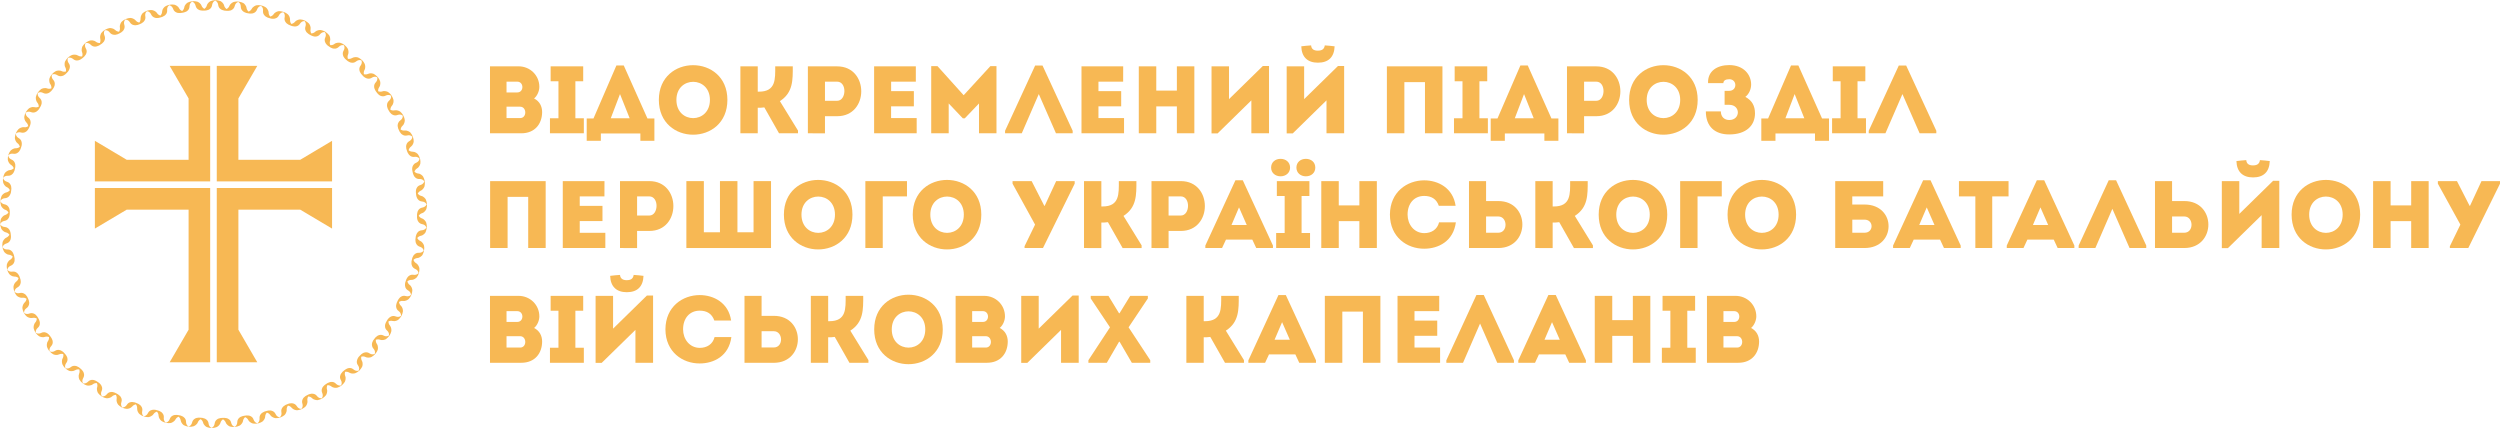 <svg width="257" height="44" viewBox="0 0 257 44" fill="none" xmlns="http://www.w3.org/2000/svg">
<path d="M21.606 6.774V18.649H9.753V14.476L13.026 16.426H19.388V10.119L17.442 6.774H21.606Z" fill="#F7B854"/>
<path d="M22.284 6.774V18.649H34.136V14.476L30.863 16.426H24.507V10.119L26.448 6.774H22.284Z" fill="#F7B854"/>
<path d="M21.606 37.24V19.326H9.753V23.499L13.026 21.553H19.388V33.895L17.442 37.24H21.606Z" fill="#F7B854"/>
<path d="M22.284 37.24V19.326H34.136V23.499L30.863 21.553H24.507V33.895L26.448 37.24H22.284Z" fill="#F7B854"/>
<path d="M43.886 20.99C43.886 20.946 43.882 20.915 43.882 20.915V20.92C43.882 20.915 43.882 20.915 43.882 20.911C43.869 20.805 43.842 20.664 43.781 20.524V20.519C43.759 20.471 43.702 20.387 43.618 20.312C43.539 20.238 43.434 20.167 43.311 20.141C43.214 20.123 43.135 20.079 43.069 20.031C43.016 19.991 42.977 19.947 42.942 19.903C42.968 19.855 42.999 19.802 43.043 19.758C43.096 19.696 43.166 19.639 43.258 19.599C43.372 19.551 43.46 19.458 43.526 19.37C43.592 19.278 43.632 19.19 43.645 19.133V19.128C43.68 18.979 43.68 18.833 43.671 18.728C43.671 18.723 43.671 18.723 43.671 18.719V18.723C43.671 18.723 43.671 18.697 43.662 18.649C43.654 18.587 43.645 18.547 43.645 18.547V18.552C43.645 18.547 43.645 18.547 43.645 18.543C43.623 18.437 43.579 18.301 43.504 18.169V18.164C43.478 18.116 43.412 18.041 43.324 17.975C43.236 17.909 43.126 17.848 42.999 17.839C42.828 17.826 42.696 17.738 42.603 17.645C42.652 17.522 42.731 17.39 42.88 17.306C42.99 17.244 43.069 17.143 43.122 17.047C43.175 16.95 43.205 16.853 43.214 16.8V16.796C43.232 16.642 43.218 16.501 43.197 16.395C43.188 16.342 43.175 16.298 43.166 16.272C43.161 16.259 43.157 16.25 43.153 16.241C43.153 16.237 43.148 16.228 43.148 16.223C43.113 16.122 43.06 15.99 42.968 15.867L42.964 15.863C42.933 15.819 42.858 15.752 42.766 15.695C42.669 15.638 42.546 15.594 42.419 15.594C42.248 15.598 42.107 15.528 42.006 15.444C42.037 15.317 42.103 15.176 42.248 15.075C42.349 15 42.419 14.894 42.463 14.793C42.507 14.687 42.529 14.591 42.529 14.538V14.533C42.529 14.379 42.502 14.238 42.467 14.137C42.45 14.089 42.437 14.049 42.423 14.018C42.414 14.001 42.41 13.983 42.401 13.966C42.357 13.869 42.291 13.741 42.19 13.627L42.186 13.622C42.147 13.583 42.067 13.525 41.962 13.481C41.861 13.437 41.733 13.402 41.611 13.42C41.439 13.442 41.294 13.384 41.184 13.314C41.202 13.182 41.255 13.037 41.386 12.922C41.479 12.839 41.536 12.724 41.571 12.614C41.606 12.504 41.615 12.407 41.611 12.35V12.346C41.597 12.192 41.545 12.06 41.501 11.963C41.492 11.945 41.487 11.932 41.479 11.915C41.465 11.888 41.444 11.844 41.417 11.8C41.364 11.708 41.281 11.589 41.162 11.492L41.158 11.488C41.114 11.452 41.031 11.404 40.921 11.369C40.815 11.334 40.688 11.316 40.565 11.342C40.398 11.382 40.244 11.342 40.13 11.281C40.134 11.149 40.174 10.999 40.288 10.871C40.371 10.779 40.416 10.656 40.442 10.546C40.464 10.436 40.459 10.339 40.451 10.282V10.277C40.416 10.127 40.354 10 40.301 9.907C40.301 9.903 40.297 9.903 40.297 9.899L40.301 9.903C40.301 9.903 40.27 9.837 40.205 9.753C40.139 9.67 40.042 9.564 39.915 9.476L39.91 9.472C39.866 9.441 39.774 9.401 39.664 9.379C39.554 9.357 39.427 9.348 39.313 9.392C39.22 9.428 39.133 9.432 39.049 9.423C38.988 9.419 38.926 9.401 38.873 9.384C38.865 9.252 38.886 9.093 38.988 8.952C39.062 8.851 39.089 8.728 39.097 8.618C39.106 8.508 39.093 8.407 39.075 8.358V8.354C39.027 8.209 38.952 8.085 38.886 7.997C38.825 7.909 38.772 7.861 38.772 7.861C38.772 7.865 38.777 7.87 38.777 7.874C38.772 7.87 38.768 7.865 38.764 7.861C38.689 7.782 38.583 7.689 38.452 7.614L38.447 7.61C38.399 7.584 38.307 7.553 38.197 7.54C38.087 7.526 37.955 7.54 37.845 7.592C37.691 7.667 37.538 7.663 37.41 7.632C37.384 7.5 37.384 7.346 37.472 7.192C37.533 7.082 37.551 6.954 37.547 6.844C37.542 6.734 37.52 6.637 37.498 6.584V6.58C37.432 6.439 37.349 6.325 37.279 6.246C37.204 6.166 37.147 6.127 37.147 6.127L37.151 6.131C37.147 6.127 37.147 6.127 37.142 6.122C37.063 6.052 36.949 5.968 36.808 5.907H36.804C36.751 5.885 36.655 5.871 36.54 5.871C36.426 5.876 36.303 5.898 36.193 5.964C36.048 6.056 35.895 6.065 35.763 6.047C35.723 5.92 35.71 5.766 35.78 5.607C35.829 5.493 35.833 5.365 35.82 5.251C35.807 5.141 35.772 5.044 35.745 4.996L35.741 4.991C35.666 4.855 35.561 4.758 35.482 4.687C35.473 4.679 35.46 4.67 35.451 4.661C35.429 4.639 35.389 4.608 35.337 4.573C35.249 4.507 35.126 4.441 34.976 4.401H34.972C34.919 4.388 34.818 4.379 34.708 4.393C34.599 4.406 34.475 4.441 34.374 4.52C34.238 4.63 34.084 4.652 33.953 4.643C33.9 4.525 33.874 4.371 33.926 4.208C33.962 4.089 33.953 3.957 33.926 3.847C33.9 3.737 33.856 3.649 33.821 3.605L33.816 3.6C33.724 3.481 33.61 3.389 33.522 3.327C33.518 3.323 33.509 3.319 33.505 3.314C33.509 3.314 33.518 3.319 33.522 3.319C33.522 3.319 33.509 3.31 33.483 3.288C33.456 3.27 33.417 3.248 33.368 3.222C33.272 3.173 33.14 3.116 32.99 3.09H32.986C32.933 3.081 32.832 3.081 32.722 3.107C32.613 3.134 32.498 3.178 32.406 3.266C32.283 3.385 32.129 3.429 31.998 3.437C31.936 3.323 31.892 3.169 31.927 3.002C31.949 2.878 31.927 2.755 31.888 2.65C31.848 2.544 31.796 2.46 31.76 2.421L31.756 2.416C31.651 2.306 31.532 2.227 31.44 2.174L31.435 2.17H31.44C31.44 2.17 31.409 2.152 31.356 2.126C31.312 2.104 31.282 2.095 31.282 2.095C31.282 2.095 31.282 2.095 31.286 2.095C31.286 2.095 31.282 2.095 31.282 2.091C31.18 2.051 31.044 2.007 30.89 1.998H30.886C30.833 1.994 30.732 2.007 30.627 2.042C30.521 2.077 30.407 2.143 30.328 2.24C30.218 2.372 30.078 2.434 29.946 2.46C29.867 2.35 29.805 2.214 29.818 2.038C29.827 1.915 29.792 1.791 29.744 1.69C29.695 1.589 29.634 1.51 29.59 1.474L29.586 1.47C29.467 1.369 29.344 1.298 29.243 1.259C29.164 1.228 29.102 1.21 29.08 1.206C29.076 1.206 29.072 1.206 29.072 1.202C28.971 1.171 28.83 1.144 28.676 1.144H28.672C28.619 1.144 28.522 1.175 28.417 1.219C28.316 1.268 28.21 1.342 28.14 1.448C28.048 1.593 27.907 1.668 27.784 1.703C27.696 1.606 27.617 1.47 27.617 1.298C27.613 1.171 27.565 1.056 27.503 0.959C27.442 0.863 27.376 0.792 27.327 0.761L27.323 0.757C27.195 0.665 27.064 0.621 26.958 0.59C26.927 0.581 26.897 0.572 26.87 0.568C26.844 0.563 26.813 0.555 26.778 0.55C26.673 0.533 26.532 0.515 26.378 0.541H26.374C26.321 0.55 26.225 0.585 26.132 0.647C26.036 0.709 25.939 0.792 25.882 0.902C25.803 1.056 25.675 1.144 25.552 1.193C25.456 1.105 25.363 0.977 25.341 0.805C25.324 0.682 25.262 0.568 25.192 0.48C25.122 0.387 25.047 0.326 24.999 0.304H24.994C24.858 0.233 24.722 0.198 24.617 0.18C24.603 0.18 24.595 0.176 24.581 0.176C24.551 0.172 24.498 0.163 24.436 0.158C24.331 0.15 24.186 0.158 24.037 0.198H24.032C23.98 0.216 23.892 0.26 23.804 0.326C23.716 0.396 23.628 0.489 23.584 0.603C23.523 0.766 23.404 0.867 23.29 0.929C23.184 0.849 23.079 0.731 23.039 0.563C23.009 0.44 22.934 0.334 22.855 0.255C22.776 0.176 22.692 0.123 22.644 0.106H22.64C22.494 0.048 22.354 0.031 22.248 0.022H22.244C22.244 0.022 22.174 0.013 22.064 0.022C21.959 0.031 21.814 0.048 21.673 0.106H21.669C21.616 0.128 21.532 0.18 21.453 0.255C21.374 0.334 21.295 0.436 21.264 0.555C21.22 0.722 21.115 0.832 21.005 0.911C20.891 0.845 20.772 0.735 20.715 0.577C20.671 0.458 20.588 0.365 20.5 0.295C20.412 0.224 20.324 0.18 20.271 0.167H20.267C20.118 0.128 19.977 0.119 19.867 0.123C19.863 0.123 19.863 0.123 19.858 0.123H19.863C19.863 0.123 19.828 0.123 19.775 0.132C19.722 0.136 19.687 0.141 19.687 0.141H19.692C19.687 0.141 19.687 0.141 19.683 0.141C19.577 0.158 19.437 0.194 19.3 0.264H19.296C19.248 0.29 19.169 0.352 19.098 0.436C19.028 0.519 18.962 0.629 18.945 0.753C18.918 0.92 18.826 1.048 18.729 1.136C18.606 1.083 18.479 0.995 18.404 0.841C18.347 0.726 18.255 0.643 18.158 0.585C18.061 0.524 17.969 0.489 17.916 0.48H17.912C17.758 0.453 17.618 0.462 17.512 0.475C17.407 0.489 17.337 0.511 17.337 0.511H17.332C17.227 0.541 17.095 0.59 16.968 0.669L16.963 0.673C16.919 0.704 16.849 0.775 16.783 0.863C16.721 0.951 16.669 1.074 16.664 1.197C16.66 1.369 16.581 1.505 16.493 1.602C16.366 1.567 16.23 1.488 16.137 1.342C16.071 1.237 15.966 1.162 15.865 1.114C15.764 1.065 15.667 1.039 15.614 1.034H15.61C15.456 1.025 15.316 1.043 15.21 1.074C15.149 1.092 15.1 1.109 15.07 1.122C15.061 1.127 15.048 1.131 15.039 1.136C14.938 1.175 14.81 1.237 14.692 1.334L14.687 1.338C14.643 1.373 14.582 1.448 14.534 1.549C14.485 1.65 14.446 1.774 14.45 1.897C14.463 2.069 14.397 2.214 14.323 2.319C14.195 2.297 14.05 2.236 13.945 2.099C13.866 2.003 13.756 1.937 13.65 1.897C13.545 1.857 13.448 1.844 13.391 1.844H13.387C13.233 1.849 13.097 1.893 12.996 1.932C12.961 1.945 12.934 1.959 12.908 1.967C12.886 1.976 12.86 1.989 12.829 2.007C12.732 2.055 12.609 2.126 12.504 2.24L12.499 2.245C12.464 2.284 12.407 2.372 12.368 2.474C12.328 2.579 12.302 2.702 12.324 2.83C12.354 3.002 12.306 3.151 12.24 3.261C12.108 3.253 11.959 3.204 11.84 3.081C11.752 2.993 11.634 2.94 11.524 2.914C11.414 2.887 11.313 2.878 11.261 2.887H11.256C11.107 2.914 10.975 2.971 10.878 3.019C10.874 3.019 10.874 3.024 10.869 3.024C10.852 3.033 10.795 3.059 10.72 3.107C10.632 3.169 10.522 3.261 10.426 3.38L10.421 3.385C10.39 3.429 10.342 3.517 10.316 3.627C10.29 3.737 10.276 3.86 10.307 3.983C10.355 4.15 10.32 4.3 10.268 4.423C10.136 4.428 9.982 4.393 9.85 4.287C9.753 4.208 9.626 4.168 9.521 4.155C9.411 4.142 9.314 4.15 9.261 4.164H9.257C9.108 4.208 8.985 4.274 8.897 4.335L8.892 4.34C8.892 4.34 8.892 4.34 8.892 4.335C8.892 4.335 8.866 4.353 8.822 4.384C8.778 4.415 8.752 4.441 8.752 4.441H8.756L8.752 4.445C8.673 4.516 8.572 4.617 8.488 4.749L8.484 4.753C8.457 4.802 8.422 4.894 8.405 5.004C8.387 5.114 8.387 5.242 8.435 5.356C8.501 5.515 8.488 5.669 8.449 5.797C8.317 5.814 8.159 5.801 8.014 5.709C7.908 5.643 7.785 5.616 7.671 5.616C7.561 5.616 7.46 5.634 7.412 5.651H7.407C7.262 5.709 7.148 5.788 7.06 5.854C7.021 5.889 6.986 5.915 6.964 5.937C6.942 5.959 6.928 5.973 6.928 5.973C6.933 5.968 6.942 5.968 6.946 5.964C6.942 5.968 6.937 5.973 6.928 5.981C6.854 6.061 6.766 6.171 6.696 6.307L6.691 6.312C6.669 6.36 6.643 6.452 6.639 6.567C6.634 6.681 6.652 6.809 6.713 6.919C6.797 7.069 6.801 7.223 6.775 7.35C6.647 7.385 6.489 7.39 6.335 7.311C6.221 7.253 6.094 7.245 5.984 7.253C5.874 7.262 5.777 7.289 5.729 7.315L5.725 7.319C5.588 7.39 5.479 7.482 5.404 7.562C5.356 7.614 5.32 7.658 5.303 7.68C5.299 7.689 5.29 7.694 5.285 7.702C5.219 7.786 5.136 7.9 5.088 8.05V8.054C5.07 8.107 5.057 8.204 5.066 8.319C5.074 8.429 5.101 8.556 5.176 8.657C5.277 8.798 5.294 8.957 5.281 9.084C5.158 9.128 5.004 9.15 4.842 9.089C4.723 9.045 4.596 9.049 4.486 9.067C4.376 9.089 4.279 9.124 4.235 9.155L4.231 9.159C4.108 9.247 4.011 9.353 3.945 9.437C3.945 9.441 3.941 9.441 3.941 9.445C3.941 9.445 3.941 9.441 3.945 9.437C3.945 9.437 3.897 9.489 3.84 9.582C3.787 9.674 3.726 9.802 3.691 9.956V9.96C3.677 10.013 3.677 10.114 3.695 10.224C3.712 10.334 3.756 10.453 3.836 10.55C3.954 10.682 3.98 10.832 3.985 10.968C3.866 11.025 3.717 11.061 3.55 11.017C3.427 10.986 3.299 10.999 3.194 11.034C3.089 11.069 3.001 11.118 2.961 11.153L2.957 11.157C2.843 11.259 2.755 11.373 2.698 11.466C2.693 11.47 2.693 11.474 2.689 11.479C2.689 11.474 2.689 11.47 2.693 11.466C2.693 11.466 2.654 11.527 2.61 11.624C2.566 11.721 2.517 11.857 2.495 12.007V12.011C2.491 12.064 2.495 12.165 2.526 12.271C2.557 12.377 2.61 12.491 2.702 12.579C2.829 12.694 2.882 12.843 2.9 12.975C2.851 13.006 2.799 13.032 2.737 13.054C2.658 13.081 2.57 13.094 2.474 13.076C2.351 13.059 2.227 13.09 2.126 13.134C2.025 13.178 1.942 13.235 1.902 13.274L1.898 13.279C1.793 13.389 1.718 13.512 1.67 13.609C1.621 13.706 1.604 13.776 1.604 13.776C1.604 13.776 1.604 13.772 1.608 13.772C1.608 13.776 1.608 13.776 1.604 13.781C1.568 13.882 1.533 14.023 1.529 14.172V14.177C1.529 14.23 1.542 14.326 1.586 14.432C1.63 14.538 1.7 14.648 1.801 14.723C1.942 14.824 2.008 14.965 2.039 15.092C1.938 15.176 1.797 15.246 1.626 15.242C1.498 15.238 1.38 15.281 1.283 15.339C1.186 15.396 1.112 15.458 1.076 15.502L1.072 15.506C0.975 15.629 0.914 15.757 0.883 15.858C0.866 15.911 0.852 15.955 0.848 15.986C0.844 16.003 0.839 16.017 0.835 16.034C0.813 16.14 0.786 16.281 0.804 16.435V16.439C0.813 16.492 0.844 16.589 0.896 16.69C0.949 16.787 1.028 16.888 1.138 16.954C1.287 17.042 1.371 17.174 1.41 17.297C1.318 17.39 1.186 17.473 1.015 17.487C0.887 17.495 0.773 17.553 0.681 17.619C0.589 17.685 0.518 17.755 0.488 17.803L0.483 17.808C0.409 17.94 0.365 18.076 0.343 18.182C0.338 18.204 0.334 18.222 0.33 18.239C0.321 18.27 0.316 18.314 0.308 18.363C0.29 18.468 0.29 18.613 0.325 18.763V18.767C0.338 18.82 0.378 18.913 0.439 19.005C0.505 19.098 0.593 19.19 0.707 19.238C0.866 19.309 0.962 19.432 1.015 19.551C0.931 19.652 0.808 19.749 0.641 19.784C0.518 19.806 0.409 19.877 0.321 19.951C0.237 20.026 0.18 20.105 0.158 20.158V20.163C0.097 20.303 0.066 20.444 0.053 20.55C0.053 20.559 0.053 20.563 0.053 20.568C0.053 20.576 0.048 20.585 0.048 20.603C0.044 20.634 0.04 20.678 0.04 20.73C0.04 20.836 0.057 20.981 0.101 21.127V21.131C0.119 21.184 0.167 21.267 0.242 21.355C0.316 21.439 0.413 21.523 0.532 21.562C0.699 21.615 0.8 21.725 0.87 21.84C0.8 21.95 0.685 22.06 0.518 22.108C0.395 22.143 0.303 22.227 0.228 22.311C0.154 22.394 0.105 22.482 0.088 22.531V22.535C0.04 22.68 0.026 22.821 0.022 22.931C0.022 22.936 0.022 22.936 0.022 22.94V22.936C0.022 22.936 0.022 22.975 0.026 23.037C0.031 23.081 0.031 23.112 0.031 23.112V23.107C0.031 23.112 0.031 23.112 0.031 23.116C0.044 23.222 0.07 23.362 0.132 23.503V23.508C0.154 23.556 0.211 23.64 0.294 23.715C0.373 23.789 0.479 23.86 0.602 23.886C0.699 23.904 0.778 23.948 0.844 23.996C0.896 24.036 0.936 24.08 0.971 24.124C0.945 24.172 0.914 24.225 0.87 24.269C0.817 24.331 0.747 24.388 0.655 24.428C0.54 24.476 0.453 24.568 0.387 24.656C0.321 24.749 0.281 24.837 0.268 24.89V24.894C0.233 25.044 0.237 25.189 0.242 25.295C0.242 25.299 0.242 25.299 0.242 25.303V25.299C0.242 25.299 0.242 25.326 0.25 25.374C0.259 25.436 0.268 25.475 0.268 25.475V25.471C0.268 25.475 0.268 25.475 0.268 25.48C0.29 25.585 0.334 25.722 0.409 25.854V25.858C0.435 25.906 0.501 25.981 0.589 26.047C0.677 26.113 0.786 26.175 0.914 26.184C1.085 26.197 1.217 26.285 1.309 26.377C1.261 26.501 1.182 26.633 1.032 26.716C0.923 26.778 0.844 26.879 0.791 26.976C0.738 27.073 0.707 27.17 0.699 27.222V27.227C0.681 27.381 0.694 27.522 0.716 27.627C0.725 27.68 0.738 27.724 0.747 27.755C0.751 27.768 0.756 27.777 0.76 27.786C0.76 27.79 0.764 27.799 0.764 27.803C0.8 27.905 0.852 28.037 0.945 28.16L0.949 28.164C0.98 28.208 1.054 28.274 1.147 28.332C1.243 28.389 1.366 28.433 1.494 28.433C1.665 28.428 1.806 28.499 1.907 28.582C1.876 28.71 1.81 28.851 1.665 28.952C1.564 29.027 1.494 29.133 1.45 29.234C1.406 29.34 1.384 29.436 1.384 29.489V29.494C1.384 29.648 1.41 29.788 1.445 29.89C1.463 29.938 1.481 29.978 1.489 30.009C1.494 30.026 1.503 30.044 1.511 30.061C1.555 30.158 1.621 30.286 1.722 30.4L1.727 30.405C1.766 30.444 1.85 30.502 1.951 30.546C2.052 30.59 2.179 30.625 2.302 30.607C2.474 30.585 2.619 30.642 2.728 30.713C2.711 30.845 2.658 30.99 2.526 31.104C2.434 31.188 2.377 31.302 2.342 31.413C2.307 31.523 2.298 31.619 2.302 31.677V31.681C2.315 31.835 2.368 31.967 2.412 32.064C2.421 32.082 2.425 32.095 2.434 32.112C2.447 32.143 2.469 32.183 2.495 32.227C2.548 32.319 2.632 32.438 2.75 32.535L2.755 32.539C2.799 32.575 2.882 32.623 2.992 32.658C3.097 32.693 3.225 32.711 3.348 32.684C3.515 32.645 3.669 32.684 3.783 32.746C3.778 32.878 3.739 33.028 3.625 33.156C3.541 33.248 3.497 33.371 3.471 33.481C3.449 33.591 3.453 33.688 3.462 33.745V33.75C3.497 33.899 3.559 34.027 3.611 34.119C3.611 34.124 3.616 34.124 3.616 34.128L3.611 34.124C3.611 34.124 3.642 34.19 3.708 34.273C3.774 34.357 3.871 34.463 3.998 34.551L4.002 34.555C4.046 34.586 4.139 34.626 4.248 34.648C4.358 34.67 4.486 34.678 4.6 34.634C4.692 34.599 4.78 34.595 4.864 34.603C4.925 34.608 4.987 34.626 5.039 34.643C5.048 34.775 5.026 34.934 4.925 35.075C4.85 35.176 4.824 35.299 4.815 35.409C4.806 35.519 4.82 35.62 4.837 35.669V35.673C4.886 35.818 4.96 35.942 5.026 36.03C5.088 36.118 5.14 36.166 5.14 36.166C5.14 36.162 5.136 36.157 5.136 36.153C5.14 36.157 5.145 36.162 5.149 36.166C5.224 36.245 5.329 36.338 5.461 36.413L5.465 36.417C5.514 36.443 5.606 36.474 5.716 36.487C5.826 36.501 5.958 36.487 6.067 36.434C6.221 36.36 6.375 36.364 6.502 36.395C6.529 36.527 6.529 36.681 6.441 36.835C6.379 36.945 6.362 37.073 6.366 37.183C6.371 37.293 6.392 37.39 6.414 37.442V37.447C6.48 37.588 6.564 37.702 6.634 37.781C6.709 37.861 6.766 37.9 6.766 37.9L6.762 37.896C6.766 37.9 6.766 37.9 6.77 37.905C6.849 37.975 6.964 38.059 7.104 38.12H7.109C7.161 38.142 7.258 38.155 7.372 38.155C7.486 38.151 7.609 38.129 7.719 38.063C7.864 37.971 8.018 37.962 8.15 37.979C8.189 38.107 8.203 38.261 8.132 38.419C8.084 38.534 8.08 38.662 8.093 38.776C8.106 38.886 8.141 38.983 8.167 39.031L8.172 39.036C8.247 39.172 8.352 39.269 8.431 39.339C8.44 39.348 8.453 39.357 8.462 39.366C8.484 39.388 8.523 39.419 8.576 39.454C8.664 39.52 8.787 39.586 8.936 39.626H8.941C8.993 39.639 9.094 39.648 9.204 39.634C9.314 39.621 9.437 39.586 9.538 39.507C9.674 39.397 9.828 39.375 9.96 39.383C10.013 39.502 10.039 39.656 9.986 39.819C9.947 39.938 9.96 40.07 9.986 40.18C10.013 40.29 10.057 40.378 10.092 40.422L10.096 40.426C10.188 40.55 10.298 40.638 10.39 40.699C10.395 40.704 10.404 40.708 10.408 40.713C10.404 40.713 10.395 40.708 10.39 40.708C10.39 40.708 10.404 40.717 10.43 40.739C10.456 40.757 10.496 40.779 10.544 40.805C10.641 40.853 10.773 40.911 10.922 40.937H10.927C10.979 40.946 11.08 40.946 11.19 40.919C11.3 40.893 11.419 40.849 11.507 40.761C11.63 40.642 11.783 40.598 11.915 40.589C11.977 40.704 12.021 40.858 11.985 41.025C11.963 41.148 11.985 41.272 12.025 41.377C12.065 41.483 12.117 41.566 12.152 41.606L12.157 41.611C12.262 41.721 12.381 41.8 12.473 41.853C12.477 41.853 12.477 41.857 12.477 41.857H12.473C12.473 41.857 12.504 41.875 12.561 41.901C12.605 41.923 12.636 41.932 12.636 41.932C12.636 41.932 12.64 41.932 12.64 41.936C12.741 41.976 12.877 42.02 13.027 42.029H13.031C13.084 42.033 13.185 42.02 13.29 41.985C13.396 41.949 13.51 41.883 13.589 41.787C13.699 41.654 13.839 41.593 13.971 41.566C14.05 41.676 14.112 41.813 14.099 41.989C14.09 42.112 14.125 42.236 14.173 42.337C14.222 42.438 14.283 42.517 14.327 42.552L14.332 42.557C14.45 42.658 14.573 42.728 14.674 42.768C14.753 42.799 14.815 42.816 14.837 42.821C14.841 42.821 14.845 42.821 14.845 42.825C14.951 42.856 15.087 42.883 15.241 42.883H15.245C15.298 42.883 15.395 42.852 15.5 42.803C15.601 42.755 15.707 42.68 15.777 42.574C15.869 42.429 16.01 42.354 16.133 42.319C16.221 42.416 16.3 42.552 16.3 42.724C16.304 42.852 16.352 42.966 16.414 43.063C16.476 43.16 16.541 43.23 16.59 43.265L16.594 43.27C16.721 43.362 16.853 43.406 16.959 43.437C16.989 43.446 17.02 43.455 17.047 43.459C17.073 43.464 17.104 43.472 17.139 43.477C17.244 43.494 17.385 43.512 17.539 43.486H17.543C17.596 43.477 17.692 43.441 17.785 43.38C17.881 43.318 17.978 43.235 18.035 43.125C18.114 42.971 18.242 42.883 18.365 42.834C18.461 42.922 18.554 43.05 18.576 43.221C18.593 43.345 18.655 43.459 18.725 43.547C18.795 43.639 18.87 43.701 18.918 43.723H18.923C19.059 43.794 19.195 43.829 19.305 43.846C19.318 43.846 19.327 43.851 19.34 43.851C19.371 43.855 19.424 43.864 19.485 43.868C19.59 43.877 19.735 43.868 19.885 43.824H19.889C19.942 43.807 20.03 43.763 20.118 43.697C20.206 43.626 20.293 43.534 20.337 43.415C20.399 43.252 20.517 43.151 20.632 43.089C20.737 43.169 20.843 43.287 20.882 43.455C20.913 43.578 20.988 43.684 21.067 43.763C21.146 43.842 21.229 43.895 21.282 43.912H21.286C21.431 43.97 21.572 43.987 21.677 43.996H21.682C21.682 43.996 21.752 44.005 21.862 43.996C21.967 43.987 22.112 43.97 22.253 43.912H22.257C22.31 43.89 22.393 43.838 22.473 43.763C22.552 43.684 22.631 43.582 22.662 43.464C22.705 43.296 22.811 43.186 22.921 43.107C23.035 43.173 23.149 43.283 23.211 43.441C23.255 43.56 23.338 43.653 23.426 43.723C23.514 43.794 23.602 43.838 23.654 43.851H23.659C23.808 43.89 23.949 43.899 24.059 43.895C24.063 43.895 24.063 43.895 24.067 43.895H24.063C24.063 43.895 24.098 43.895 24.151 43.886C24.204 43.882 24.239 43.877 24.239 43.877H24.234C24.239 43.877 24.239 43.877 24.243 43.877C24.349 43.86 24.489 43.824 24.625 43.754H24.63C24.678 43.728 24.757 43.666 24.828 43.582C24.898 43.499 24.964 43.389 24.981 43.265C25.008 43.098 25.1 42.971 25.197 42.883C25.32 42.935 25.443 43.023 25.522 43.177C25.579 43.292 25.671 43.376 25.768 43.433C25.864 43.494 25.957 43.529 26.009 43.538H26.014C26.168 43.565 26.308 43.556 26.413 43.543C26.519 43.529 26.589 43.508 26.589 43.508H26.594C26.699 43.477 26.831 43.428 26.958 43.349L26.963 43.345C27.007 43.314 27.077 43.248 27.143 43.155C27.204 43.063 27.257 42.944 27.261 42.821C27.266 42.649 27.345 42.513 27.433 42.416C27.56 42.451 27.696 42.53 27.789 42.676C27.855 42.781 27.96 42.856 28.061 42.904C28.162 42.953 28.259 42.979 28.311 42.984H28.316C28.47 42.992 28.61 42.975 28.716 42.944C28.777 42.926 28.826 42.909 28.856 42.896C28.865 42.891 28.878 42.887 28.887 42.883C28.988 42.843 29.116 42.781 29.234 42.684L29.238 42.68C29.282 42.645 29.344 42.57 29.392 42.469C29.441 42.368 29.48 42.244 29.471 42.121C29.458 41.949 29.524 41.804 29.603 41.699C29.731 41.721 29.876 41.782 29.981 41.919C30.06 42.015 30.17 42.081 30.275 42.121C30.381 42.161 30.477 42.174 30.535 42.174H30.539C30.693 42.169 30.829 42.126 30.93 42.086C30.965 42.073 30.991 42.059 31.018 42.051C31.04 42.042 31.066 42.029 31.097 42.011C31.194 41.963 31.317 41.892 31.422 41.778L31.426 41.773C31.462 41.734 31.519 41.65 31.558 41.544C31.598 41.439 31.624 41.316 31.602 41.188C31.571 41.016 31.62 40.867 31.686 40.757C31.817 40.766 31.967 40.814 32.086 40.937C32.173 41.025 32.292 41.078 32.402 41.104C32.512 41.131 32.613 41.14 32.665 41.131H32.67C32.819 41.104 32.951 41.047 33.048 40.999C33.052 40.999 33.052 40.994 33.056 40.994C33.074 40.986 33.131 40.959 33.206 40.911C33.294 40.849 33.404 40.757 33.5 40.638L33.505 40.633C33.535 40.589 33.584 40.501 33.61 40.391C33.636 40.281 33.65 40.158 33.614 40.035C33.566 39.868 33.601 39.718 33.654 39.595C33.786 39.59 33.94 39.626 34.071 39.731C34.168 39.81 34.295 39.85 34.405 39.863C34.515 39.876 34.612 39.868 34.664 39.854H34.669C34.818 39.81 34.941 39.744 35.029 39.683L35.033 39.678C35.033 39.678 35.033 39.678 35.033 39.683C35.033 39.683 35.06 39.665 35.104 39.634C35.148 39.603 35.174 39.577 35.174 39.577H35.17L35.174 39.573C35.253 39.502 35.354 39.401 35.438 39.269L35.442 39.265C35.468 39.216 35.504 39.124 35.521 39.014C35.539 38.904 35.539 38.776 35.49 38.662C35.425 38.503 35.438 38.349 35.477 38.221C35.609 38.204 35.767 38.217 35.912 38.309C36.018 38.376 36.141 38.402 36.255 38.402C36.365 38.402 36.466 38.384 36.514 38.367H36.519C36.663 38.309 36.778 38.23 36.861 38.16C36.905 38.125 36.936 38.098 36.958 38.076C36.98 38.054 36.993 38.041 36.993 38.041C36.989 38.045 36.98 38.045 36.975 38.05C36.98 38.045 36.984 38.041 36.993 38.032C37.068 37.953 37.156 37.843 37.226 37.706V37.702C37.248 37.654 37.279 37.561 37.279 37.447C37.283 37.332 37.265 37.205 37.204 37.095C37.12 36.945 37.116 36.791 37.142 36.663C37.27 36.628 37.428 36.624 37.582 36.703C37.696 36.76 37.823 36.769 37.933 36.76C38.043 36.751 38.14 36.725 38.188 36.699L38.192 36.694C38.329 36.624 38.438 36.531 38.513 36.452C38.561 36.399 38.597 36.355 38.614 36.333C38.618 36.325 38.627 36.32 38.632 36.311C38.698 36.228 38.781 36.113 38.829 35.964V35.959C38.847 35.906 38.86 35.809 38.851 35.695C38.843 35.585 38.816 35.457 38.742 35.356C38.641 35.215 38.623 35.057 38.636 34.929C38.759 34.885 38.913 34.863 39.075 34.925C39.194 34.969 39.322 34.965 39.431 34.947C39.541 34.925 39.638 34.89 39.682 34.859L39.686 34.854C39.809 34.766 39.906 34.661 39.972 34.577C39.976 34.573 39.976 34.573 39.976 34.568C39.976 34.568 39.976 34.573 39.972 34.577C39.972 34.577 40.02 34.524 40.077 34.432C40.13 34.34 40.191 34.212 40.227 34.058V34.053C40.24 34.001 40.24 33.899 40.222 33.789C40.205 33.679 40.161 33.56 40.082 33.464C39.967 33.331 39.937 33.182 39.932 33.045C40.051 32.988 40.2 32.953 40.367 32.997C40.49 33.028 40.618 33.015 40.723 32.979C40.828 32.944 40.916 32.896 40.956 32.861L40.96 32.856C41.075 32.755 41.162 32.641 41.219 32.548C41.224 32.544 41.224 32.539 41.228 32.535C41.228 32.539 41.228 32.544 41.224 32.548C41.224 32.548 41.263 32.486 41.307 32.39C41.351 32.293 41.4 32.156 41.422 32.007V32.002C41.426 31.95 41.422 31.848 41.391 31.743C41.36 31.637 41.307 31.523 41.215 31.435C41.088 31.32 41.035 31.171 41.017 31.038C41.066 31.008 41.118 30.981 41.18 30.959C41.259 30.933 41.347 30.92 41.444 30.937C41.567 30.955 41.69 30.924 41.791 30.88C41.892 30.836 41.975 30.779 42.015 30.739L42.019 30.735C42.124 30.625 42.199 30.502 42.248 30.405C42.296 30.308 42.313 30.237 42.313 30.237C42.313 30.237 42.313 30.242 42.309 30.242C42.309 30.237 42.309 30.237 42.313 30.233C42.349 30.132 42.384 29.995 42.388 29.841V29.837C42.388 29.78 42.375 29.687 42.331 29.582C42.287 29.476 42.217 29.366 42.116 29.291C41.975 29.19 41.909 29.049 41.879 28.921C41.98 28.838 42.12 28.767 42.291 28.772C42.419 28.776 42.538 28.732 42.634 28.675C42.731 28.618 42.806 28.556 42.841 28.512L42.845 28.508C42.942 28.384 43.003 28.257 43.034 28.155C43.051 28.103 43.065 28.059 43.069 28.028C43.074 28.01 43.078 27.997 43.082 27.98C43.104 27.874 43.131 27.733 43.113 27.579V27.575C43.104 27.522 43.074 27.425 43.021 27.324C42.968 27.227 42.889 27.126 42.779 27.06C42.63 26.972 42.546 26.84 42.507 26.716C42.599 26.624 42.731 26.54 42.902 26.527C43.03 26.518 43.144 26.461 43.236 26.395C43.328 26.329 43.399 26.259 43.429 26.21V26.206C43.504 26.074 43.548 25.937 43.57 25.832C43.574 25.81 43.579 25.792 43.583 25.774C43.592 25.744 43.596 25.7 43.605 25.651C43.623 25.546 43.623 25.4 43.588 25.251V25.246C43.574 25.193 43.535 25.101 43.473 25.009C43.407 24.916 43.32 24.824 43.205 24.775C43.047 24.705 42.95 24.582 42.898 24.463C42.981 24.361 43.104 24.265 43.276 24.234C43.399 24.212 43.508 24.142 43.592 24.067C43.675 23.992 43.733 23.913 43.755 23.86V23.855C43.816 23.715 43.847 23.574 43.86 23.468C43.86 23.459 43.86 23.455 43.864 23.451C43.864 23.442 43.869 23.433 43.869 23.415C43.873 23.384 43.877 23.34 43.877 23.288C43.877 23.182 43.86 23.037 43.816 22.892V22.887C43.798 22.834 43.75 22.751 43.675 22.663C43.601 22.579 43.504 22.495 43.386 22.456C43.218 22.403 43.117 22.293 43.047 22.178C43.117 22.068 43.232 21.958 43.399 21.91C43.522 21.875 43.614 21.791 43.689 21.707C43.763 21.624 43.812 21.536 43.829 21.488V21.483C43.877 21.338 43.891 21.197 43.895 21.087C43.895 21.082 43.895 21.082 43.895 21.078V21.082C43.891 21.091 43.891 21.052 43.886 20.99ZM43.781 21.131C43.711 21.219 43.596 21.307 43.407 21.342C43.24 21.369 43.126 21.457 43.052 21.54C42.977 21.628 42.942 21.721 42.928 21.76C42.911 21.809 42.902 21.857 42.893 21.901C42.885 21.95 42.876 21.994 42.871 22.038C42.867 22.095 42.867 22.148 42.867 22.196C42.863 22.315 42.863 22.46 42.915 22.61C42.928 22.654 42.964 22.746 43.038 22.834C43.113 22.922 43.227 23.01 43.394 23.041C43.583 23.076 43.697 23.164 43.763 23.257C43.798 23.301 43.82 23.345 43.834 23.384C43.816 23.42 43.785 23.464 43.746 23.508C43.667 23.587 43.548 23.662 43.355 23.675C43.188 23.684 43.065 23.754 42.981 23.833C42.898 23.913 42.854 24.001 42.832 24.04C42.753 24.194 42.726 24.344 42.722 24.467C42.7 24.586 42.691 24.727 42.726 24.885C42.735 24.929 42.762 25.026 42.828 25.123C42.893 25.22 42.999 25.317 43.161 25.365C43.346 25.422 43.451 25.523 43.504 25.62C43.53 25.669 43.548 25.713 43.557 25.752C43.535 25.788 43.5 25.827 43.46 25.862C43.377 25.933 43.249 25.994 43.056 25.986C42.885 25.977 42.762 26.034 42.665 26.105C42.568 26.175 42.511 26.254 42.489 26.294C42.401 26.435 42.357 26.575 42.34 26.694C42.305 26.809 42.283 26.958 42.3 27.121C42.305 27.165 42.322 27.262 42.375 27.368C42.432 27.473 42.52 27.579 42.678 27.645C42.854 27.72 42.942 27.83 42.986 27.931C43.008 27.984 43.021 28.032 43.025 28.072C42.999 28.103 42.964 28.138 42.92 28.169C42.828 28.23 42.696 28.279 42.502 28.248C42.335 28.221 42.199 28.261 42.098 28.323C41.997 28.38 41.931 28.455 41.905 28.49C41.808 28.613 41.751 28.745 41.72 28.855C41.672 28.97 41.628 29.119 41.633 29.291C41.633 29.335 41.637 29.436 41.676 29.542C41.716 29.648 41.795 29.766 41.944 29.85C42.111 29.942 42.186 30.066 42.221 30.171C42.239 30.224 42.248 30.277 42.248 30.321C42.217 30.347 42.177 30.378 42.129 30.4C42.028 30.449 41.887 30.484 41.703 30.431C41.54 30.387 41.4 30.413 41.294 30.462C41.189 30.51 41.118 30.576 41.088 30.611C41.017 30.686 40.965 30.765 40.921 30.84C40.894 30.889 40.872 30.933 40.855 30.972C40.833 31.012 40.811 31.056 40.793 31.104C40.78 31.144 40.767 31.188 40.754 31.236C40.741 31.28 40.732 31.329 40.723 31.382C40.714 31.426 40.71 31.523 40.741 31.637C40.771 31.747 40.837 31.875 40.973 31.971C41.127 32.082 41.193 32.214 41.215 32.324C41.228 32.376 41.228 32.425 41.228 32.465C41.193 32.491 41.149 32.517 41.096 32.539C40.991 32.579 40.85 32.596 40.67 32.526C40.512 32.465 40.371 32.478 40.262 32.513C40.152 32.548 40.077 32.61 40.042 32.636C39.893 32.759 39.796 32.905 39.739 33.023C39.682 33.116 39.625 33.226 39.594 33.358C39.585 33.402 39.568 33.499 39.585 33.613C39.603 33.728 39.655 33.86 39.783 33.974C39.928 34.102 39.976 34.238 39.989 34.348C39.994 34.401 39.989 34.45 39.985 34.489C39.95 34.511 39.901 34.533 39.844 34.551C39.734 34.581 39.594 34.581 39.427 34.493C39.278 34.414 39.137 34.414 39.023 34.436C38.908 34.458 38.821 34.507 38.785 34.533C38.641 34.626 38.539 34.744 38.474 34.846C38.395 34.934 38.315 35.053 38.267 35.206C38.254 35.251 38.227 35.343 38.232 35.462C38.241 35.581 38.28 35.717 38.39 35.84C38.517 35.981 38.553 36.122 38.548 36.232C38.548 36.289 38.539 36.338 38.526 36.377C38.491 36.395 38.443 36.413 38.39 36.421C38.28 36.439 38.14 36.426 37.977 36.32C37.837 36.228 37.696 36.206 37.577 36.219C37.463 36.228 37.371 36.272 37.331 36.289C37.195 36.36 37.094 36.448 37.019 36.536C36.923 36.619 36.817 36.738 36.747 36.906C36.729 36.945 36.694 37.038 36.681 37.152C36.672 37.266 36.694 37.407 36.795 37.544C36.905 37.698 36.927 37.839 36.914 37.953C36.905 38.01 36.892 38.063 36.874 38.103C36.835 38.116 36.791 38.125 36.738 38.125C36.624 38.129 36.483 38.098 36.338 37.975C36.206 37.865 36.07 37.83 35.956 37.83C35.842 37.83 35.745 37.861 35.706 37.878C35.609 37.918 35.53 37.966 35.46 38.019C35.429 38.041 35.398 38.063 35.372 38.085C35.266 38.16 35.152 38.27 35.055 38.424C35.029 38.459 34.985 38.547 34.963 38.662C34.941 38.776 34.95 38.917 35.038 39.066C35.135 39.234 35.139 39.375 35.113 39.489C35.099 39.542 35.082 39.59 35.06 39.626C35.02 39.634 34.968 39.639 34.915 39.634C34.805 39.626 34.669 39.581 34.533 39.445C34.414 39.322 34.282 39.273 34.168 39.26C34.054 39.247 33.957 39.269 33.917 39.282C33.746 39.326 33.614 39.405 33.513 39.48C33.412 39.542 33.303 39.626 33.206 39.749C33.179 39.784 33.122 39.863 33.092 39.978C33.061 40.088 33.052 40.233 33.122 40.387C33.197 40.563 33.188 40.708 33.153 40.814C33.136 40.867 33.109 40.906 33.087 40.941C33.043 40.946 32.995 40.946 32.938 40.937C32.828 40.919 32.701 40.858 32.582 40.708C32.481 40.572 32.353 40.515 32.239 40.488C32.125 40.462 32.028 40.471 31.984 40.475C31.817 40.497 31.681 40.559 31.58 40.62C31.47 40.669 31.343 40.743 31.233 40.862C31.202 40.893 31.137 40.968 31.097 41.078C31.053 41.188 31.031 41.329 31.084 41.492C31.141 41.676 31.114 41.813 31.066 41.914C31.044 41.963 31.014 42.007 30.987 42.037C30.948 42.037 30.895 42.033 30.842 42.02C30.737 41.989 30.614 41.919 30.513 41.756C30.425 41.611 30.302 41.531 30.192 41.492C30.082 41.452 29.985 41.452 29.937 41.452C29.774 41.456 29.634 41.501 29.529 41.553C29.414 41.589 29.278 41.654 29.151 41.765C29.116 41.791 29.045 41.866 28.988 41.963C28.931 42.064 28.896 42.2 28.927 42.367C28.962 42.557 28.922 42.693 28.861 42.786C28.83 42.834 28.795 42.874 28.764 42.9C28.724 42.896 28.676 42.887 28.623 42.865C28.518 42.821 28.404 42.733 28.325 42.557C28.254 42.403 28.14 42.315 28.035 42.262C27.929 42.209 27.833 42.2 27.789 42.196C27.631 42.187 27.494 42.214 27.38 42.253C27.257 42.275 27.112 42.328 26.971 42.425C26.932 42.447 26.853 42.504 26.787 42.601C26.721 42.693 26.668 42.825 26.681 42.997C26.699 43.191 26.642 43.318 26.572 43.411C26.537 43.455 26.497 43.49 26.466 43.516C26.427 43.508 26.378 43.49 26.33 43.464C26.233 43.406 26.128 43.309 26.066 43.129C26.014 42.966 25.908 42.869 25.812 42.808C25.715 42.746 25.618 42.724 25.574 42.72C25.412 42.693 25.267 42.711 25.148 42.733C25.03 42.746 24.885 42.781 24.74 42.852C24.7 42.869 24.617 42.918 24.538 43.006C24.463 43.094 24.397 43.221 24.392 43.389C24.388 43.582 24.318 43.706 24.239 43.789C24.199 43.829 24.16 43.86 24.125 43.882C24.085 43.868 24.041 43.846 23.993 43.816C23.9 43.75 23.808 43.644 23.764 43.455C23.729 43.287 23.637 43.177 23.545 43.107C23.452 43.037 23.36 43.006 23.316 42.992C23.158 42.953 23.009 42.949 22.89 42.957C22.771 42.957 22.622 42.971 22.468 43.028C22.429 43.041 22.336 43.081 22.253 43.164C22.169 43.243 22.09 43.362 22.068 43.529C22.042 43.719 21.959 43.838 21.875 43.912C21.831 43.948 21.792 43.974 21.752 43.992C21.712 43.974 21.669 43.948 21.629 43.912C21.546 43.838 21.462 43.723 21.44 43.529C21.422 43.362 21.343 43.243 21.26 43.164C21.177 43.085 21.089 43.045 21.045 43.028C20.887 42.962 20.733 42.94 20.61 42.94C20.491 42.926 20.351 42.926 20.201 42.966C20.157 42.975 20.065 43.006 19.973 43.081C19.88 43.151 19.788 43.261 19.749 43.428C19.705 43.617 19.608 43.723 19.516 43.789C19.472 43.82 19.424 43.838 19.384 43.851C19.349 43.829 19.309 43.798 19.27 43.758C19.195 43.675 19.125 43.551 19.125 43.358C19.125 43.191 19.059 43.063 18.984 42.975C18.91 42.891 18.826 42.834 18.787 42.812C18.642 42.728 18.492 42.693 18.373 42.68C18.259 42.654 18.114 42.636 17.952 42.662C17.908 42.667 17.811 42.689 17.71 42.751C17.609 42.812 17.508 42.913 17.451 43.072C17.385 43.252 17.279 43.345 17.183 43.398C17.134 43.424 17.086 43.437 17.047 43.446C17.012 43.419 16.976 43.389 16.941 43.345C16.875 43.257 16.818 43.125 16.84 42.935C16.858 42.768 16.809 42.632 16.744 42.535C16.682 42.438 16.603 42.376 16.568 42.35C16.436 42.258 16.3 42.205 16.181 42.183C16.067 42.143 15.918 42.108 15.751 42.121C15.707 42.121 15.606 42.134 15.5 42.183C15.395 42.227 15.285 42.315 15.21 42.464C15.127 42.636 15.008 42.72 14.907 42.759C14.854 42.781 14.802 42.79 14.762 42.794C14.731 42.768 14.7 42.728 14.674 42.684C14.617 42.588 14.582 42.447 14.621 42.258C14.657 42.09 14.621 41.954 14.569 41.848C14.516 41.743 14.446 41.676 14.411 41.646C14.292 41.54 14.165 41.483 14.055 41.443C13.945 41.386 13.796 41.338 13.62 41.329C13.576 41.324 13.479 41.32 13.369 41.355C13.259 41.39 13.136 41.465 13.049 41.606C12.943 41.769 12.82 41.839 12.715 41.87C12.662 41.883 12.609 41.888 12.57 41.888C12.543 41.857 12.517 41.813 12.491 41.76C12.447 41.659 12.42 41.514 12.482 41.333C12.535 41.17 12.517 41.029 12.473 40.924C12.429 40.814 12.368 40.743 12.337 40.708C12.209 40.581 12.073 40.493 11.959 40.44C11.928 40.422 11.898 40.404 11.858 40.391C11.779 40.356 11.691 40.321 11.59 40.303C11.546 40.294 11.449 40.281 11.335 40.308C11.221 40.33 11.094 40.391 10.988 40.523C10.869 40.673 10.738 40.73 10.623 40.748C10.571 40.757 10.522 40.757 10.483 40.752C10.456 40.717 10.434 40.673 10.412 40.616C10.377 40.51 10.369 40.365 10.448 40.193C10.518 40.039 10.514 39.898 10.483 39.788C10.452 39.678 10.399 39.595 10.373 39.559C10.263 39.405 10.131 39.309 10.021 39.247C9.934 39.181 9.819 39.115 9.679 39.075C9.635 39.062 9.538 39.04 9.424 39.053C9.31 39.066 9.174 39.115 9.055 39.234C8.919 39.37 8.783 39.414 8.673 39.419C8.62 39.419 8.572 39.414 8.532 39.405C8.51 39.37 8.493 39.322 8.479 39.269C8.457 39.159 8.462 39.018 8.558 38.855C8.642 38.71 8.655 38.569 8.638 38.45C8.62 38.336 8.576 38.248 8.554 38.208C8.475 38.067 8.37 37.966 8.273 37.891C8.185 37.803 8.066 37.715 7.908 37.654C7.869 37.636 7.772 37.605 7.658 37.605C7.544 37.605 7.407 37.632 7.276 37.742C7.126 37.861 6.986 37.887 6.876 37.883C6.819 37.878 6.766 37.865 6.726 37.852C6.713 37.816 6.7 37.768 6.691 37.715C6.682 37.601 6.704 37.46 6.819 37.306C6.92 37.169 6.946 37.029 6.942 36.914C6.937 36.8 6.902 36.707 6.88 36.668C6.823 36.54 6.744 36.439 6.669 36.364C6.59 36.258 6.472 36.14 6.3 36.052C6.261 36.03 6.173 35.986 6.059 35.972C5.944 35.959 5.804 35.972 5.663 36.065C5.501 36.17 5.36 36.179 5.25 36.162C5.193 36.153 5.145 36.135 5.105 36.118C5.096 36.078 5.088 36.03 5.088 35.977C5.088 35.862 5.127 35.726 5.259 35.585C5.373 35.462 5.417 35.325 5.422 35.211C5.43 35.096 5.404 35 5.386 34.96C5.369 34.912 5.351 34.868 5.329 34.824C5.307 34.78 5.29 34.74 5.263 34.705C5.237 34.661 5.206 34.621 5.18 34.586C5.154 34.546 5.123 34.507 5.088 34.467C5.035 34.401 4.965 34.335 4.881 34.273C4.846 34.247 4.763 34.194 4.648 34.168C4.534 34.141 4.393 34.141 4.24 34.221C4.068 34.309 3.923 34.304 3.814 34.273C3.761 34.26 3.717 34.238 3.682 34.216C3.673 34.177 3.673 34.124 3.677 34.067C3.691 33.956 3.743 33.825 3.888 33.697C4.016 33.587 4.073 33.455 4.09 33.34C4.108 33.226 4.095 33.129 4.086 33.085C4.055 32.918 3.985 32.781 3.915 32.68C3.862 32.575 3.778 32.456 3.66 32.35C3.625 32.319 3.55 32.262 3.436 32.222C3.326 32.187 3.181 32.17 3.023 32.231C2.843 32.297 2.698 32.28 2.597 32.236C2.548 32.214 2.504 32.187 2.474 32.161C2.469 32.121 2.474 32.068 2.487 32.016C2.513 31.905 2.575 31.782 2.733 31.672C2.873 31.575 2.939 31.452 2.974 31.342C3.01 31.228 3.005 31.131 3.001 31.087C2.988 30.924 2.935 30.788 2.878 30.677C2.834 30.563 2.763 30.431 2.649 30.312C2.619 30.281 2.548 30.211 2.438 30.163C2.333 30.114 2.197 30.083 2.034 30.123C1.85 30.171 1.709 30.136 1.612 30.083C1.564 30.057 1.525 30.026 1.494 29.995C1.494 29.956 1.503 29.907 1.52 29.855C1.555 29.749 1.634 29.63 1.806 29.538C1.955 29.458 2.039 29.34 2.083 29.234C2.126 29.128 2.135 29.027 2.135 28.983C2.14 28.825 2.1 28.684 2.056 28.574C2.025 28.455 1.968 28.314 1.863 28.177C1.832 28.142 1.775 28.067 1.678 28.006C1.582 27.944 1.445 27.9 1.278 27.922C1.09 27.949 0.953 27.9 0.861 27.834C0.813 27.803 0.778 27.764 0.751 27.733C0.756 27.693 0.769 27.645 0.795 27.597C0.844 27.495 0.936 27.385 1.116 27.311C1.274 27.249 1.366 27.139 1.423 27.038C1.481 26.936 1.498 26.84 1.498 26.796C1.52 26.637 1.494 26.496 1.463 26.377C1.454 26.329 1.445 26.28 1.428 26.223C1.415 26.184 1.402 26.14 1.38 26.096C1.362 26.052 1.34 26.008 1.318 25.964C1.296 25.924 1.243 25.84 1.151 25.77C1.059 25.7 0.931 25.638 0.76 25.647C0.567 25.651 0.439 25.59 0.356 25.515C0.312 25.48 0.281 25.44 0.259 25.405C0.272 25.365 0.29 25.317 0.321 25.273C0.382 25.176 0.483 25.079 0.668 25.026C0.83 24.978 0.936 24.885 1.002 24.788C1.068 24.692 1.094 24.599 1.103 24.555C1.125 24.454 1.129 24.362 1.125 24.273C1.125 24.221 1.12 24.172 1.112 24.128C1.107 24.084 1.103 24.036 1.094 23.983C1.081 23.899 1.059 23.807 1.015 23.71C0.997 23.671 0.953 23.582 0.87 23.503C0.786 23.424 0.663 23.349 0.496 23.336C0.303 23.318 0.185 23.244 0.105 23.164C0.066 23.125 0.04 23.081 0.018 23.046C0.035 23.006 0.057 22.962 0.092 22.918C0.163 22.83 0.272 22.742 0.466 22.707C0.633 22.68 0.747 22.597 0.822 22.509C0.896 22.421 0.931 22.328 0.945 22.288C0.962 22.24 0.971 22.192 0.98 22.148C0.989 22.099 0.997 22.055 1.002 22.011C1.006 21.954 1.006 21.901 1.006 21.853C1.01 21.734 1.01 21.589 0.958 21.439C0.945 21.395 0.909 21.303 0.835 21.215C0.76 21.127 0.646 21.038 0.479 21.008C0.29 20.973 0.176 20.884 0.11 20.792C0.075 20.748 0.053 20.704 0.04 20.664C0.062 20.629 0.088 20.585 0.127 20.541C0.206 20.462 0.325 20.387 0.518 20.374C0.685 20.365 0.808 20.295 0.892 20.215C0.975 20.136 1.019 20.048 1.041 20.009C1.12 19.855 1.147 19.705 1.151 19.582C1.173 19.463 1.182 19.322 1.147 19.163C1.138 19.119 1.112 19.023 1.046 18.926C0.98 18.829 0.874 18.732 0.712 18.684C0.527 18.627 0.422 18.525 0.369 18.433C0.343 18.384 0.325 18.34 0.316 18.301C0.338 18.266 0.373 18.226 0.413 18.191C0.496 18.12 0.628 18.059 0.817 18.068C0.989 18.076 1.112 18.019 1.208 17.949C1.305 17.878 1.362 17.799 1.384 17.759C1.472 17.619 1.516 17.478 1.533 17.359C1.568 17.244 1.59 17.095 1.573 16.932C1.568 16.888 1.551 16.791 1.498 16.686C1.441 16.58 1.353 16.474 1.195 16.408C1.019 16.334 0.931 16.223 0.887 16.122C0.866 16.069 0.852 16.021 0.848 15.981C0.874 15.95 0.909 15.915 0.953 15.884C1.046 15.823 1.177 15.774 1.371 15.805C1.538 15.832 1.674 15.792 1.775 15.73C1.876 15.673 1.942 15.598 1.968 15.563C2.065 15.44 2.122 15.308 2.153 15.198C2.201 15.084 2.245 14.934 2.241 14.762C2.241 14.718 2.236 14.617 2.197 14.511C2.157 14.406 2.078 14.287 1.929 14.203C1.762 14.111 1.687 13.988 1.652 13.882C1.634 13.829 1.626 13.776 1.626 13.732C1.656 13.706 1.696 13.675 1.744 13.653C1.845 13.605 1.986 13.569 2.17 13.622C2.333 13.666 2.474 13.64 2.579 13.591C2.684 13.543 2.755 13.477 2.785 13.442C2.856 13.367 2.908 13.288 2.948 13.213C2.974 13.165 2.996 13.12 3.014 13.081C3.036 13.041 3.058 12.997 3.075 12.949C3.089 12.909 3.102 12.865 3.115 12.817C3.128 12.773 3.137 12.724 3.146 12.671C3.15 12.627 3.159 12.531 3.128 12.416C3.097 12.306 3.031 12.179 2.895 12.082C2.742 11.972 2.676 11.84 2.649 11.73C2.636 11.677 2.636 11.628 2.636 11.589C2.671 11.562 2.715 11.536 2.768 11.514C2.873 11.474 3.014 11.457 3.194 11.527C3.352 11.589 3.493 11.576 3.603 11.54C3.712 11.505 3.792 11.444 3.822 11.413C3.976 11.29 4.068 11.144 4.125 11.025C4.183 10.933 4.24 10.823 4.27 10.691C4.279 10.647 4.297 10.55 4.279 10.436C4.262 10.321 4.209 10.189 4.082 10.075C3.937 9.947 3.888 9.811 3.875 9.701C3.871 9.648 3.875 9.599 3.879 9.56C3.915 9.538 3.963 9.516 4.02 9.498C4.13 9.467 4.27 9.467 4.437 9.555C4.587 9.635 4.727 9.635 4.842 9.613C4.956 9.591 5.044 9.542 5.079 9.516C5.224 9.423 5.325 9.304 5.391 9.203C5.47 9.115 5.549 8.996 5.597 8.842C5.61 8.798 5.637 8.706 5.632 8.587C5.624 8.468 5.584 8.332 5.474 8.209C5.347 8.068 5.312 7.927 5.316 7.817C5.316 7.76 5.325 7.711 5.338 7.672C5.373 7.654 5.422 7.636 5.474 7.628C5.584 7.61 5.725 7.623 5.887 7.729C6.028 7.821 6.168 7.843 6.287 7.83C6.401 7.821 6.494 7.777 6.533 7.76C6.669 7.689 6.77 7.601 6.845 7.513C6.942 7.429 7.047 7.311 7.117 7.143C7.135 7.104 7.17 7.011 7.183 6.897C7.192 6.782 7.17 6.642 7.069 6.505C6.959 6.351 6.937 6.21 6.95 6.096C6.959 6.034 6.972 5.986 6.99 5.946C7.03 5.933 7.073 5.924 7.126 5.924C7.24 5.92 7.381 5.951 7.526 6.074C7.658 6.184 7.794 6.219 7.908 6.219C8.022 6.219 8.119 6.188 8.159 6.171C8.255 6.131 8.334 6.083 8.405 6.03C8.435 6.008 8.466 5.986 8.493 5.964C8.598 5.889 8.712 5.779 8.809 5.625C8.831 5.59 8.879 5.502 8.901 5.387C8.923 5.273 8.914 5.132 8.826 4.982C8.73 4.815 8.725 4.674 8.752 4.56C8.765 4.507 8.783 4.459 8.805 4.423C8.844 4.415 8.897 4.41 8.949 4.415C9.059 4.423 9.196 4.467 9.332 4.604C9.45 4.727 9.582 4.775 9.696 4.789C9.811 4.802 9.907 4.78 9.947 4.767C10.118 4.723 10.25 4.648 10.351 4.569C10.452 4.507 10.566 4.423 10.659 4.3C10.685 4.265 10.742 4.186 10.773 4.071C10.803 3.961 10.812 3.816 10.742 3.662C10.667 3.486 10.676 3.341 10.711 3.235C10.729 3.182 10.755 3.143 10.777 3.107C10.821 3.103 10.869 3.103 10.927 3.112C11.036 3.129 11.164 3.187 11.282 3.341C11.383 3.473 11.511 3.534 11.625 3.561C11.739 3.587 11.836 3.578 11.88 3.574C12.047 3.552 12.183 3.49 12.284 3.429C12.394 3.38 12.521 3.305 12.631 3.187C12.662 3.156 12.728 3.081 12.767 2.971C12.811 2.861 12.833 2.72 12.781 2.557C12.723 2.372 12.75 2.236 12.798 2.135C12.82 2.086 12.851 2.042 12.877 2.011C12.917 2.011 12.97 2.016 13.022 2.029C13.128 2.06 13.251 2.13 13.352 2.293C13.44 2.438 13.563 2.518 13.672 2.557C13.782 2.597 13.879 2.597 13.927 2.597C14.09 2.592 14.23 2.548 14.336 2.496C14.45 2.46 14.586 2.394 14.714 2.284C14.749 2.258 14.819 2.183 14.876 2.086C14.933 1.985 14.969 1.849 14.938 1.681C14.903 1.492 14.942 1.356 15.004 1.263C15.034 1.215 15.07 1.175 15.1 1.149C15.14 1.153 15.188 1.162 15.241 1.184C15.346 1.228 15.461 1.316 15.54 1.492C15.61 1.646 15.724 1.734 15.83 1.787C15.935 1.84 16.032 1.849 16.076 1.853C16.234 1.866 16.37 1.835 16.484 1.796C16.607 1.774 16.752 1.721 16.893 1.624C16.932 1.602 17.012 1.545 17.077 1.448C17.143 1.356 17.196 1.224 17.183 1.052C17.165 0.858 17.222 0.731 17.293 0.638C17.328 0.594 17.367 0.559 17.398 0.533C17.438 0.541 17.486 0.559 17.534 0.585C17.631 0.643 17.736 0.739 17.802 0.92C17.855 1.078 17.956 1.18 18.057 1.241C18.154 1.303 18.25 1.325 18.294 1.329C18.457 1.356 18.602 1.338 18.721 1.316C18.839 1.303 18.984 1.268 19.134 1.197C19.173 1.18 19.257 1.131 19.336 1.043C19.41 0.955 19.476 0.827 19.481 0.66C19.485 0.467 19.555 0.343 19.634 0.26C19.674 0.22 19.713 0.189 19.749 0.167C19.788 0.18 19.832 0.202 19.88 0.233C19.973 0.299 20.065 0.405 20.109 0.594C20.148 0.761 20.236 0.871 20.329 0.942C20.421 1.012 20.513 1.043 20.557 1.056C20.715 1.096 20.865 1.1 20.983 1.092C21.102 1.092 21.251 1.078 21.405 1.021C21.445 1.008 21.537 0.964 21.62 0.885C21.704 0.805 21.783 0.687 21.805 0.519C21.831 0.33 21.915 0.211 21.998 0.136C22.042 0.101 22.082 0.075 22.121 0.057C22.161 0.075 22.205 0.101 22.244 0.136C22.328 0.211 22.411 0.326 22.433 0.519C22.451 0.687 22.53 0.805 22.613 0.885C22.697 0.964 22.785 1.003 22.828 1.021C22.987 1.087 23.14 1.109 23.263 1.109C23.382 1.122 23.523 1.122 23.676 1.083C23.72 1.074 23.813 1.043 23.905 0.968C23.997 0.898 24.089 0.788 24.129 0.621C24.173 0.436 24.27 0.326 24.362 0.26C24.406 0.229 24.454 0.211 24.494 0.198C24.529 0.22 24.573 0.251 24.608 0.29C24.683 0.374 24.753 0.497 24.753 0.691C24.753 0.858 24.819 0.986 24.893 1.074C24.968 1.158 25.052 1.215 25.091 1.237C25.236 1.32 25.385 1.356 25.504 1.369C25.618 1.395 25.763 1.413 25.926 1.386C25.97 1.382 26.066 1.36 26.168 1.298C26.268 1.237 26.37 1.136 26.427 0.977C26.493 0.797 26.598 0.704 26.695 0.651C26.743 0.625 26.791 0.612 26.831 0.603C26.866 0.629 26.901 0.66 26.936 0.704C27.002 0.792 27.059 0.924 27.037 1.114C27.02 1.281 27.068 1.417 27.134 1.514C27.195 1.611 27.275 1.672 27.314 1.699C27.446 1.791 27.582 1.844 27.701 1.866C27.815 1.906 27.964 1.941 28.131 1.928C28.175 1.928 28.276 1.915 28.382 1.866C28.487 1.822 28.597 1.734 28.672 1.584C28.755 1.413 28.874 1.329 28.975 1.29C29.028 1.268 29.08 1.259 29.12 1.254C29.151 1.281 29.181 1.32 29.208 1.364C29.265 1.461 29.3 1.602 29.261 1.791C29.225 1.959 29.261 2.095 29.313 2.201C29.366 2.306 29.436 2.372 29.471 2.403C29.59 2.509 29.717 2.566 29.827 2.606C29.937 2.663 30.086 2.711 30.262 2.72C30.306 2.724 30.403 2.729 30.513 2.694C30.622 2.658 30.745 2.584 30.833 2.443C30.939 2.28 31.062 2.209 31.167 2.183C31.22 2.17 31.273 2.165 31.312 2.165C31.339 2.196 31.365 2.24 31.391 2.293C31.435 2.394 31.462 2.54 31.4 2.72C31.347 2.883 31.365 3.024 31.409 3.129C31.448 3.239 31.514 3.31 31.545 3.345C31.672 3.473 31.809 3.561 31.923 3.614C31.954 3.631 31.984 3.649 32.024 3.662C32.103 3.697 32.191 3.732 32.292 3.75C32.336 3.759 32.432 3.772 32.547 3.746C32.661 3.724 32.788 3.662 32.894 3.53C33.013 3.38 33.144 3.323 33.258 3.305C33.311 3.297 33.36 3.297 33.399 3.301C33.425 3.336 33.447 3.38 33.469 3.437C33.505 3.543 33.513 3.688 33.434 3.86C33.364 4.014 33.368 4.155 33.399 4.265C33.43 4.375 33.483 4.459 33.509 4.494C33.619 4.648 33.751 4.745 33.86 4.806C33.948 4.872 34.062 4.938 34.203 4.978C34.247 4.991 34.344 5.013 34.458 5C34.572 4.987 34.708 4.938 34.827 4.819C34.963 4.683 35.099 4.639 35.209 4.635C35.262 4.635 35.31 4.639 35.35 4.648C35.372 4.683 35.389 4.731 35.403 4.789C35.425 4.899 35.42 5.04 35.323 5.202C35.24 5.348 35.227 5.488 35.244 5.607C35.262 5.722 35.306 5.81 35.328 5.849C35.407 5.99 35.512 6.091 35.609 6.166C35.697 6.254 35.816 6.342 35.974 6.404C36.013 6.422 36.11 6.452 36.224 6.452C36.338 6.452 36.474 6.426 36.606 6.316C36.756 6.197 36.896 6.171 37.006 6.175C37.063 6.179 37.116 6.193 37.156 6.206C37.169 6.241 37.182 6.29 37.191 6.342C37.2 6.457 37.178 6.598 37.063 6.752C36.962 6.888 36.936 7.029 36.94 7.143C36.945 7.258 36.98 7.35 37.002 7.39C37.059 7.518 37.138 7.619 37.213 7.694C37.292 7.799 37.41 7.918 37.582 8.006C37.621 8.028 37.709 8.072 37.823 8.085C37.938 8.098 38.078 8.085 38.219 7.993C38.381 7.887 38.522 7.878 38.632 7.896C38.689 7.905 38.737 7.922 38.777 7.94C38.785 7.98 38.794 8.028 38.794 8.081C38.79 8.195 38.755 8.332 38.623 8.473C38.509 8.596 38.465 8.732 38.46 8.847C38.452 8.961 38.478 9.058 38.495 9.098C38.513 9.146 38.531 9.19 38.553 9.234C38.575 9.278 38.592 9.318 38.618 9.353C38.645 9.397 38.676 9.437 38.702 9.472C38.728 9.511 38.759 9.551 38.794 9.591C38.847 9.657 38.917 9.723 39.001 9.784C39.036 9.811 39.119 9.863 39.234 9.885C39.348 9.912 39.488 9.912 39.642 9.833C39.814 9.749 39.959 9.749 40.068 9.78C40.121 9.793 40.165 9.815 40.2 9.837C40.209 9.877 40.209 9.929 40.205 9.987C40.191 10.097 40.139 10.229 39.994 10.356C39.866 10.466 39.809 10.598 39.792 10.713C39.774 10.827 39.787 10.924 39.796 10.968C39.827 11.135 39.897 11.272 39.967 11.373C40.02 11.479 40.103 11.598 40.222 11.703C40.257 11.734 40.332 11.791 40.446 11.831C40.556 11.866 40.701 11.884 40.859 11.822C41.039 11.756 41.184 11.774 41.285 11.818C41.334 11.84 41.378 11.866 41.408 11.893C41.413 11.932 41.408 11.985 41.395 12.038C41.369 12.148 41.307 12.271 41.149 12.381C41.009 12.478 40.943 12.601 40.907 12.711C40.872 12.826 40.877 12.922 40.881 12.966C40.894 13.129 40.947 13.266 41.004 13.371C41.048 13.486 41.118 13.618 41.233 13.737C41.263 13.768 41.334 13.838 41.444 13.886C41.549 13.935 41.685 13.966 41.848 13.926C42.032 13.877 42.173 13.913 42.27 13.966C42.318 13.992 42.357 14.023 42.388 14.053C42.388 14.093 42.379 14.142 42.362 14.194C42.327 14.3 42.248 14.419 42.076 14.511C41.927 14.591 41.843 14.709 41.799 14.815C41.755 14.921 41.747 15.022 41.747 15.066C41.742 15.224 41.782 15.365 41.826 15.475C41.856 15.594 41.914 15.735 42.019 15.871C42.05 15.906 42.107 15.981 42.204 16.043C42.3 16.105 42.437 16.149 42.603 16.127C42.792 16.1 42.928 16.149 43.021 16.215C43.069 16.245 43.104 16.285 43.131 16.316C43.126 16.355 43.113 16.404 43.087 16.452C43.038 16.553 42.946 16.664 42.766 16.738C42.608 16.8 42.516 16.91 42.458 17.011C42.401 17.113 42.384 17.209 42.379 17.253C42.357 17.412 42.384 17.553 42.414 17.672C42.423 17.72 42.432 17.768 42.45 17.826C42.463 17.865 42.476 17.909 42.498 17.953C42.516 17.997 42.538 18.041 42.559 18.085C42.581 18.125 42.634 18.208 42.726 18.279C42.819 18.349 42.946 18.411 43.117 18.402C43.311 18.398 43.438 18.459 43.522 18.534C43.566 18.569 43.596 18.609 43.618 18.644C43.605 18.684 43.588 18.732 43.557 18.776C43.495 18.873 43.394 18.97 43.21 19.023C43.047 19.071 42.942 19.163 42.876 19.26C42.81 19.357 42.783 19.45 42.775 19.494C42.753 19.595 42.748 19.687 42.753 19.775C42.753 19.828 42.757 19.877 42.766 19.921C42.77 19.965 42.775 20.013 42.783 20.066C42.797 20.149 42.819 20.242 42.863 20.339C42.88 20.378 42.924 20.466 43.008 20.546C43.091 20.625 43.214 20.7 43.381 20.713C43.574 20.73 43.693 20.805 43.772 20.889C43.812 20.928 43.838 20.973 43.86 21.008C43.838 21.043 43.816 21.087 43.781 21.131Z" fill="#F7B854"/>
<path d="M0.07 22.522L0.066 22.518L0.07 22.522Z" fill="#F7B854"/>
<path d="M54.905 10.123C55.463 10.409 55.731 10.92 55.731 11.527C55.722 12.725 54.993 13.702 53.591 13.702H50.371V6.818H53.306C54.492 6.818 55.445 7.742 55.445 8.931C55.445 9.344 55.239 9.846 54.905 10.123ZM52.071 8.394V9.503H53.178C53.877 9.503 53.877 8.394 53.169 8.394H52.071ZM52.071 10.968V12.139H53.473C54.18 12.139 54.171 10.968 53.464 10.968H52.071Z" fill="#F7B854"/>
<path d="M60.019 12.157C60.019 12.738 60.019 13.099 60.019 13.702C58.85 13.702 57.704 13.702 56.535 13.702C56.535 13.103 56.535 12.738 56.535 12.157H57.409V8.354H56.605C56.605 7.764 56.605 7.399 56.605 6.822C57.726 6.822 58.833 6.822 59.953 6.822C59.953 7.403 59.953 7.764 59.953 8.354H59.149V12.157H60.019Z" fill="#F7B854"/>
<path d="M61.768 14.476H60.313V12.175H61.012L63.367 6.73H64.122L66.556 12.175H67.272V14.476H65.831V13.719H61.768V14.476ZM62.787 12.157H64.729L63.736 9.67L62.787 12.157Z" fill="#F7B854"/>
<path d="M67.73 10.269C67.73 5.511 74.776 5.511 74.776 10.269C74.776 15.04 67.73 15.04 67.73 10.269ZM72.98 10.269C72.98 7.791 69.535 7.791 69.535 10.269C69.535 12.769 72.98 12.769 72.98 10.269Z" fill="#F7B854"/>
<path d="M76.112 13.702V6.818C76.701 6.818 77.29 6.818 77.896 6.818V9.423H78.023C79.781 9.423 79.693 8.107 79.693 6.818C80.29 6.818 80.888 6.818 81.498 6.818C81.498 8.222 81.538 9.52 80.172 10.396L82.034 13.424V13.702H80.084L78.573 11.039C78.335 11.078 78.12 11.078 77.896 11.078V13.702C77.29 13.702 76.701 13.702 76.112 13.702Z" fill="#F7B854"/>
<path d="M83.05 13.702C83.05 11.413 83.05 9.12 83.05 6.822C84.043 6.822 85.062 6.822 86.072 6.822C89.358 6.831 89.358 11.945 86.072 11.945H84.807V13.706C84.218 13.702 83.63 13.702 83.05 13.702ZM86.063 8.394C85.65 8.385 85.211 8.394 84.807 8.394C84.807 8.953 84.807 9.798 84.807 10.361H86.063C87.021 10.357 87.083 8.402 86.063 8.394Z" fill="#F7B854"/>
<path d="M94.147 8.394C93.128 8.394 92.618 8.394 91.608 8.394V9.366H93.945C93.945 9.886 93.945 10.409 93.945 10.929H91.604C91.604 11.334 91.604 11.725 91.604 12.139C92.614 12.139 93.203 12.139 94.235 12.139C94.235 12.65 94.235 13.182 94.235 13.702C92.627 13.702 91.45 13.702 89.859 13.702C89.859 11.4 89.859 9.102 89.859 6.822C91.45 6.822 92.539 6.822 94.147 6.822C94.147 7.333 94.147 7.861 94.147 8.394Z" fill="#F7B854"/>
<path d="M101.809 6.8H102.438V13.702C101.84 13.702 101.243 13.702 100.641 13.702V10.634L99.178 12.166H98.98L97.526 10.634V13.702C96.929 13.702 96.331 13.702 95.729 13.702V6.8H96.375L99.064 9.789L101.809 6.8Z" fill="#F7B854"/>
<path d="M105.039 13.702H103.321V13.447L106.414 6.734H107.17L110.271 13.447V13.702H108.553L106.787 9.67L105.039 13.702Z" fill="#F7B854"/>
<path d="M115.46 8.394C114.441 8.394 113.931 8.394 112.921 8.394V9.366H115.258C115.258 9.886 115.258 10.409 115.258 10.929H112.921C112.921 11.334 112.921 11.725 112.921 12.139C113.931 12.139 114.52 12.139 115.552 12.139C115.552 12.65 115.552 13.182 115.552 13.702C113.944 13.702 112.767 13.702 111.177 13.702C111.177 11.4 111.177 9.102 111.177 6.822C112.767 6.822 113.856 6.822 115.464 6.822C115.46 7.333 115.46 7.861 115.46 8.394Z" fill="#F7B854"/>
<path d="M122.779 13.702C122.182 13.702 121.584 13.702 120.983 13.702V10.938H118.865V13.702C118.268 13.702 117.657 13.702 117.068 13.702V6.818C117.657 6.818 118.263 6.818 118.865 6.818V9.313H120.983V6.818C121.58 6.818 122.177 6.818 122.779 6.818V13.702Z" fill="#F7B854"/>
<path d="M125.174 13.71H124.546V6.818C125.143 6.818 125.741 6.818 126.343 6.818V10.189L129.818 6.787H130.455V13.697C129.857 13.697 129.247 13.697 128.64 13.697V10.317L125.174 13.71Z" fill="#F7B854"/>
<path d="M132.898 13.71H132.27V6.818C132.867 6.818 133.465 6.818 134.066 6.818V10.189L137.541 6.787H138.178V13.697C137.581 13.697 136.97 13.697 136.364 13.697V10.317L132.898 13.71ZM134.783 4.666C134.44 4.683 134.106 4.723 133.772 4.762C133.803 5.863 134.418 6.444 135.481 6.444C136.571 6.444 137.159 5.863 137.199 4.762C136.865 4.723 136.531 4.683 136.188 4.666C136.131 5.079 135.863 5.207 135.463 5.207C135.046 5.207 134.809 5.031 134.783 4.666Z" fill="#F7B854"/>
<path d="M148.283 13.702C147.686 13.702 147.088 13.702 146.487 13.702V8.442H144.369V13.702C143.772 13.702 143.161 13.702 142.572 13.702V6.818C143.161 6.818 143.767 6.818 148.283 6.818V13.702Z" fill="#F7B854"/>
<path d="M152.954 12.157C152.954 12.738 152.954 13.099 152.954 13.702C151.785 13.702 150.639 13.702 149.47 13.702C149.47 13.103 149.47 12.738 149.47 12.157H150.344V8.354H149.54C149.54 7.764 149.54 7.399 149.54 6.822C150.661 6.822 151.768 6.822 152.888 6.822C152.888 7.403 152.888 7.764 152.888 8.354H152.084V12.157H152.954Z" fill="#F7B854"/>
<path d="M154.698 14.476H153.244V12.175H153.943L156.297 6.73H157.053L159.487 12.175H160.203V14.476H158.762V13.719H154.698V14.476ZM155.722 12.157H157.664L156.671 9.67L155.722 12.157Z" fill="#F7B854"/>
<path d="M161.086 13.702C161.086 11.413 161.086 9.12 161.086 6.822C162.079 6.822 163.098 6.822 164.109 6.822C167.395 6.831 167.395 11.945 164.109 11.945H162.844V13.706C162.255 13.702 161.666 13.702 161.086 13.702ZM164.1 8.394C163.687 8.385 163.248 8.394 162.844 8.394C162.844 8.953 162.844 9.798 162.844 10.361H164.1C165.062 10.357 165.119 8.402 164.1 8.394Z" fill="#F7B854"/>
<path d="M167.474 10.269C167.474 5.511 174.521 5.511 174.521 10.269C174.521 15.04 167.474 15.04 167.474 10.269ZM172.724 10.269C172.724 7.791 169.28 7.791 169.28 10.269C169.28 12.769 172.724 12.769 172.724 10.269Z" fill="#F7B854"/>
<path d="M175.589 8.548C175.532 7.28 176.56 6.69 177.759 6.69C179.262 6.69 180.017 7.685 180.017 8.684C180.017 9.137 179.82 9.657 179.42 9.96C180.119 10.335 180.413 10.885 180.413 11.659C180.413 12.879 179.53 13.82 177.764 13.82C176.275 13.82 175.361 12.993 175.361 11.453H176.903C176.903 11.994 177.254 12.337 177.768 12.337C178.946 12.337 178.946 10.775 177.768 10.775H177.289V9.34H177.751C178.616 9.34 178.594 8.143 177.768 8.143C177.386 8.143 177.162 8.288 177.162 8.548H175.589Z" fill="#F7B854"/>
<path d="M182.518 14.476H181.063V12.175H181.762L184.117 6.73H184.872L187.306 12.175H188.022V14.476H186.581V13.719H182.518V14.476ZM183.541 12.157H185.483L184.49 9.67L183.541 12.157Z" fill="#F7B854"/>
<path d="M191.823 12.157C191.823 12.738 191.823 13.099 191.823 13.702C190.654 13.702 189.508 13.702 188.339 13.702C188.339 13.103 188.339 12.738 188.339 12.157H189.213V8.354H188.409C188.409 7.764 188.409 7.399 188.409 6.822C189.53 6.822 190.637 6.822 191.757 6.822C191.757 7.403 191.757 7.764 191.757 8.354H190.953V12.157H191.823Z" fill="#F7B854"/>
<path d="M193.822 13.702H192.104V13.447L195.197 6.734H195.953L199.054 13.447V13.702H197.337L195.57 9.67L193.822 13.702Z" fill="#F7B854"/>
<path d="M56.095 25.497C55.498 25.497 54.9 25.497 54.299 25.497V20.238H52.181V25.497C51.584 25.497 50.973 25.497 50.384 25.497V18.618C50.973 18.618 51.579 18.618 56.095 18.618V25.497Z" fill="#F7B854"/>
<path d="M62.136 20.189C61.117 20.189 60.608 20.189 59.597 20.189V21.162H61.934C61.934 21.681 61.934 22.205 61.934 22.724H59.597C59.597 23.129 59.597 23.521 59.597 23.935C60.608 23.935 61.196 23.935 62.229 23.935C62.229 24.445 62.229 24.978 62.229 25.497C60.621 25.497 59.444 25.497 57.853 25.497C57.853 23.195 57.853 20.898 57.853 18.618C59.444 18.618 60.533 18.618 62.141 18.618C62.136 19.128 62.136 19.657 62.136 20.189Z" fill="#F7B854"/>
<path d="M63.736 25.497C63.736 23.209 63.736 20.915 63.736 18.618C64.729 18.618 65.748 18.618 66.758 18.618C70.044 18.627 70.044 23.741 66.758 23.741H65.493V25.502C64.904 25.497 64.316 25.497 63.736 25.497ZM66.75 20.189C66.337 20.18 65.897 20.189 65.493 20.189C65.493 20.748 65.493 21.593 65.493 22.157H66.75C67.712 22.157 67.769 20.198 66.75 20.189Z" fill="#F7B854"/>
<path d="M70.559 18.618H72.356V23.878H74.012V18.618H75.809V23.878H77.465V18.618H79.262V25.497H70.559V18.618Z" fill="#F7B854"/>
<path d="M80.585 22.064C80.585 17.306 87.632 17.306 87.632 22.064C87.632 26.835 80.585 26.835 80.585 22.064ZM85.835 22.064C85.835 19.586 82.391 19.586 82.391 22.064C82.391 24.564 85.835 24.564 85.835 22.064Z" fill="#F7B854"/>
<path d="M90.743 25.497C90.154 25.497 89.556 25.497 88.959 25.497V18.618C90.36 18.618 91.832 18.618 93.238 18.618C93.238 19.199 93.238 19.599 93.238 20.189H90.747V25.497H90.743Z" fill="#F7B854"/>
<path d="M93.831 22.064C93.831 17.306 100.878 17.306 100.878 22.064C100.878 26.835 93.831 26.835 93.831 22.064ZM99.081 22.064C99.081 19.586 95.637 19.586 95.637 22.064C95.637 24.564 99.081 24.564 99.081 22.064Z" fill="#F7B854"/>
<path d="M105.324 25.312L106.405 23.09L104.09 18.882V18.618H106.054L107.35 21.153H107.398L108.575 18.618H110.478V18.882L107.218 25.497H105.324V25.312Z" fill="#F7B854"/>
<path d="M111.436 25.497V18.618C112.024 18.618 112.613 18.618 113.219 18.618V21.224H113.347C115.104 21.224 115.016 19.907 115.016 18.618C115.614 18.618 116.211 18.618 116.822 18.618C116.822 20.022 116.861 21.32 115.495 22.196L117.358 25.224V25.502H115.407L113.896 22.839C113.659 22.878 113.443 22.878 113.219 22.878V25.502C112.613 25.497 112.024 25.497 111.436 25.497Z" fill="#F7B854"/>
<path d="M118.373 25.497C118.373 23.209 118.373 20.915 118.373 18.618C119.366 18.618 120.385 18.618 121.396 18.618C124.682 18.627 124.682 23.741 121.396 23.741H120.13V25.502C119.542 25.497 118.953 25.497 118.373 25.497ZM121.387 20.189C120.974 20.18 120.535 20.189 120.13 20.189C120.13 20.748 120.13 21.593 120.13 22.157H121.387C122.349 22.157 122.406 20.198 121.387 20.189Z" fill="#F7B854"/>
<path d="M128.737 24.63H126.031L125.627 25.497H123.909V25.242L127.002 18.53H127.757L130.859 25.242V25.497H129.141L128.737 24.63ZM127.371 21.32L126.597 23.13H128.166L127.371 21.32Z" fill="#F7B854"/>
<path d="M130.67 17.231C130.67 16.672 131.101 16.329 131.641 16.329C132.182 16.329 132.621 16.672 132.621 17.231C132.621 17.773 132.177 18.125 131.641 18.125C131.101 18.125 130.67 17.768 130.67 17.231ZM134.673 23.952V25.497H131.189V23.952H132.063V20.149H131.259V18.618H134.607V20.149H133.803V23.952H134.673ZM133.271 17.231C133.271 16.672 133.702 16.329 134.242 16.329C134.791 16.329 135.213 16.672 135.213 17.231C135.213 17.773 134.791 18.125 134.242 18.125C133.702 18.125 133.271 17.768 133.271 17.231Z" fill="#F7B854"/>
<path d="M141.539 25.497C140.942 25.497 140.345 25.497 139.743 25.497V22.733H137.625V25.497C137.028 25.497 136.417 25.497 135.828 25.497V18.618C136.417 18.618 137.023 18.618 137.625 18.618V21.113H139.743V18.618C140.34 18.618 140.938 18.618 141.539 18.618V25.497Z" fill="#F7B854"/>
<path d="M146.408 18.539C147.831 18.539 149.369 19.314 149.637 21.153C149.039 21.153 148.508 21.153 147.91 21.153C147.664 20.453 147.146 20.141 146.408 20.141C145.375 20.141 144.699 20.916 144.699 22.06C144.699 23.072 145.366 23.957 146.408 23.966C147.154 23.966 147.752 23.592 147.936 22.857C148.525 22.857 149.065 22.857 149.663 22.857C149.408 24.802 147.866 25.568 146.408 25.568C144.659 25.577 142.893 24.397 142.884 22.06C142.897 19.718 144.664 18.539 146.408 18.539Z" fill="#F7B854"/>
<path d="M152.769 20.669H154.035C157.321 20.669 157.321 25.484 154.035 25.497C153.024 25.497 152.005 25.497 151.012 25.497C151.012 23.195 151.012 20.907 151.012 18.618C151.592 18.618 152.181 18.618 152.769 18.618V20.669ZM152.769 22.253C152.769 22.812 152.769 23.363 152.769 23.926C153.174 23.926 153.613 23.935 154.026 23.926C155.045 23.917 154.988 22.253 154.026 22.253H152.769Z" fill="#F7B854"/>
<path d="M157.831 25.497V18.618C158.419 18.618 159.008 18.618 159.614 18.618V21.224H159.742C161.499 21.224 161.411 19.907 161.411 18.618C162.009 18.618 162.606 18.618 163.217 18.618C163.217 20.022 163.256 21.32 161.89 22.196L163.753 25.224V25.502H161.802L160.291 22.839C160.054 22.878 159.838 22.878 159.614 22.878V25.502C159.008 25.497 158.419 25.497 157.831 25.497Z" fill="#F7B854"/>
<path d="M164.346 22.064C164.346 17.306 171.393 17.306 171.393 22.064C171.393 26.835 164.346 26.835 164.346 22.064ZM169.596 22.064C169.596 19.586 166.152 19.586 166.152 22.064C166.152 24.564 169.596 24.564 169.596 22.064Z" fill="#F7B854"/>
<path d="M174.504 25.497C173.915 25.497 173.318 25.497 172.72 25.497V18.618C174.122 18.618 175.593 18.618 176.999 18.618C176.999 19.199 176.999 19.599 176.999 20.189H174.508V25.497H174.504Z" fill="#F7B854"/>
<path d="M177.593 22.064C177.593 17.306 184.639 17.306 184.639 22.064C184.639 26.835 177.593 26.835 177.593 22.064ZM182.842 22.064C182.842 19.586 179.398 19.586 179.398 22.064C179.398 24.564 182.842 24.564 182.842 22.064Z" fill="#F7B854"/>
<path d="M191.682 21.026C194.968 21.026 194.968 25.488 191.682 25.497H188.66V18.618H193.593V20.189H190.413V21.026H191.682ZM190.417 22.579V23.926C190.821 23.926 191.26 23.926 191.673 23.926C192.644 23.926 192.636 22.579 191.673 22.579H190.417Z" fill="#F7B854"/>
<path d="M199.437 24.63H196.73L196.326 25.497H194.609V25.242L197.701 18.53H198.457L201.559 25.242V25.497H199.841L199.437 24.63ZM198.07 21.32L197.297 23.13H198.865L198.07 21.32Z" fill="#F7B854"/>
<path d="M201.379 20.189C201.379 19.657 201.379 19.137 201.379 18.618H206.479C206.479 19.137 206.479 19.661 206.479 20.189H204.801V25.497C204.221 25.497 203.641 25.497 203.066 25.497V20.189H201.379Z" fill="#F7B854"/>
<path d="M211.123 24.63H208.417L208.013 25.497H206.295V25.242L209.388 18.53H210.143L213.245 25.242V25.497H211.527L211.123 24.63ZM209.757 21.32L208.984 23.13H210.552L209.757 21.32Z" fill="#F7B854"/>
<path d="M215.403 25.497H213.685V25.242L216.778 18.53H217.533L220.635 25.242V25.497H218.917L217.151 21.466L215.403 25.497Z" fill="#F7B854"/>
<path d="M223.289 20.669H224.554C227.84 20.669 227.84 25.484 224.554 25.497C223.544 25.497 222.524 25.497 221.532 25.497C221.532 23.195 221.532 20.907 221.532 18.618C222.112 18.618 222.7 18.618 223.289 18.618V20.669ZM223.289 22.253C223.289 22.812 223.289 23.363 223.289 23.926C223.693 23.926 224.132 23.935 224.545 23.926C225.565 23.917 225.507 22.253 224.545 22.253H223.289Z" fill="#F7B854"/>
<path d="M229.031 25.506H228.403V18.618C229 18.618 229.598 18.618 230.2 18.618V21.989L233.675 18.587H234.312V25.497C233.714 25.497 233.104 25.497 232.497 25.497V22.117L229.031 25.506ZM230.916 16.461C230.573 16.479 230.239 16.518 229.905 16.558C229.936 17.658 230.551 18.239 231.614 18.239C232.704 18.239 233.293 17.658 233.332 16.558C232.998 16.518 232.664 16.479 232.322 16.461C232.265 16.875 231.997 17.003 231.597 17.003C231.179 17.003 230.942 16.826 230.916 16.461Z" fill="#F7B854"/>
<path d="M235.578 22.064C235.578 17.306 242.624 17.306 242.624 22.064C242.62 26.835 235.578 26.835 235.578 22.064ZM240.827 22.064C240.827 19.586 237.383 19.586 237.383 22.064C237.383 24.564 240.827 24.564 240.827 22.064Z" fill="#F7B854"/>
<path d="M249.667 25.497C249.07 25.497 248.472 25.497 247.87 25.497V22.733H245.753V25.497C245.155 25.497 244.545 25.497 243.956 25.497V18.618C244.545 18.618 245.151 18.618 245.753 18.618V21.113H247.87V18.618C248.468 18.618 249.065 18.618 249.667 18.618V25.497Z" fill="#F7B854"/>
<path d="M251.846 25.312L252.927 23.09L250.612 18.882V18.618H252.576L253.872 21.153H253.92L255.097 18.618H257V18.882L253.74 25.497H251.846V25.312Z" fill="#F7B854"/>
<path d="M54.905 33.715C55.463 34.001 55.731 34.511 55.731 35.119C55.722 36.316 54.993 37.293 53.591 37.293H50.371V30.414H53.306C54.492 30.414 55.445 31.338 55.445 32.526C55.445 32.94 55.239 33.442 54.905 33.715ZM52.071 31.985V33.094H53.178C53.877 33.094 53.877 31.985 53.169 31.985H52.071ZM52.071 34.56V35.73H53.473C54.18 35.73 54.171 34.56 53.464 34.56H52.071Z" fill="#F7B854"/>
<path d="M60.019 35.748C60.019 36.329 60.019 36.69 60.019 37.293C58.85 37.293 57.704 37.293 56.535 37.293C56.535 36.694 56.535 36.329 56.535 35.748H57.409V31.945H56.605C56.605 31.355 56.605 30.99 56.605 30.414C57.726 30.414 58.833 30.414 59.953 30.414C59.953 30.995 59.953 31.355 59.953 31.945H59.149V35.748H60.019Z" fill="#F7B854"/>
<path d="M61.855 37.302H61.227V30.413C61.825 30.413 62.422 30.413 63.024 30.413V33.785L66.499 30.383H67.136V37.293C66.539 37.293 65.928 37.293 65.322 37.293V33.913L61.855 37.302ZM63.736 28.261C63.393 28.279 63.059 28.318 62.725 28.358C62.756 29.458 63.371 30.039 64.434 30.039C65.524 30.039 66.112 29.458 66.152 28.358C65.818 28.318 65.484 28.279 65.142 28.261C65.085 28.675 64.817 28.803 64.417 28.803C64.004 28.798 63.767 28.622 63.736 28.261Z" fill="#F7B854"/>
<path d="M71.93 30.334C73.353 30.334 74.891 31.109 75.159 32.949C74.561 32.949 74.029 32.949 73.432 32.949C73.186 32.249 72.668 31.936 71.93 31.936C70.897 31.936 70.221 32.711 70.221 33.855C70.221 34.868 70.888 35.752 71.93 35.761C72.676 35.761 73.274 35.387 73.458 34.652C74.047 34.652 74.587 34.652 75.185 34.652C74.93 36.597 73.388 37.363 71.93 37.363C70.181 37.372 68.415 36.193 68.406 33.855C68.419 31.514 70.186 30.334 71.93 30.334Z" fill="#F7B854"/>
<path d="M78.291 32.469H79.557C82.843 32.469 82.843 37.284 79.557 37.297C78.546 37.297 77.527 37.297 76.534 37.297C76.534 34.995 76.534 32.707 76.534 30.418C77.114 30.418 77.703 30.418 78.291 30.418V32.469ZM78.291 34.049C78.291 34.608 78.291 35.158 78.291 35.722C78.696 35.722 79.135 35.73 79.548 35.722C80.567 35.713 80.51 34.049 79.548 34.049H78.291Z" fill="#F7B854"/>
<path d="M83.353 37.293V30.414C83.942 30.414 84.53 30.414 85.136 30.414V33.019H85.264C87.021 33.019 86.933 31.703 86.933 30.414C87.531 30.414 88.128 30.414 88.739 30.414C88.739 31.818 88.778 33.116 87.412 33.992L89.275 37.02V37.297H87.324L85.813 34.635C85.576 34.674 85.361 34.674 85.136 34.674V37.297C84.53 37.293 83.942 37.293 83.353 37.293Z" fill="#F7B854"/>
<path d="M89.868 33.864C89.868 29.106 96.915 29.106 96.915 33.864C96.915 38.631 89.868 38.631 89.868 33.864ZM95.118 33.864C95.118 31.386 91.674 31.386 91.674 33.864C91.674 36.36 95.118 36.36 95.118 33.864Z" fill="#F7B854"/>
<path d="M102.772 33.715C103.33 34.001 103.598 34.511 103.598 35.119C103.589 36.316 102.859 37.293 101.458 37.293H98.238V30.414H101.172C102.359 30.414 103.312 31.338 103.312 32.526C103.312 32.94 103.105 33.442 102.772 33.715ZM99.938 31.985V33.094H101.045C101.744 33.094 101.744 31.985 101.036 31.985H99.938ZM99.938 34.56V35.73H101.339C102.047 35.73 102.038 34.56 101.331 34.56H99.938Z" fill="#F7B854"/>
<path d="M105.61 37.302H104.982V30.413C105.579 30.413 106.177 30.413 106.779 30.413V33.785L110.254 30.383H110.891V37.293C110.293 37.293 109.682 37.293 109.076 37.293V33.913L105.61 37.302Z" fill="#F7B854"/>
<path d="M115.038 35.132L113.782 37.293H111.888V37.029L114.107 33.649L112.126 30.682V30.418H113.949L115.038 32.205H115.087L116.185 30.418H117.999V30.682L116.018 33.649L118.245 37.029V37.293H116.352L115.095 35.132H115.038Z" fill="#F7B854"/>
<path d="M121.958 37.293V30.414C122.547 30.414 123.136 30.414 123.742 30.414V33.019H123.869C125.626 33.019 125.539 31.703 125.539 30.414C126.136 30.414 126.734 30.414 127.344 30.414C127.344 31.818 127.384 33.116 126.017 33.992L127.88 37.02V37.297H125.93L124.418 34.635C124.181 34.674 123.966 34.674 123.742 34.674V37.297C123.136 37.293 122.547 37.293 121.958 37.293Z" fill="#F7B854"/>
<path d="M133.161 36.43H130.455L130.051 37.297H128.333V37.042L131.426 30.33H132.182L135.283 37.042V37.297H133.565L133.161 36.43ZM131.799 33.116L131.026 34.925H132.594L131.799 33.116Z" fill="#F7B854"/>
<path d="M141.904 37.293C141.307 37.293 140.709 37.293 140.107 37.293V32.033H137.99V37.293C137.392 37.293 136.782 37.293 136.193 37.293V30.414C136.782 30.414 137.388 30.414 141.904 30.414V37.293Z" fill="#F7B854"/>
<path d="M147.95 31.985C146.93 31.985 146.421 31.985 145.41 31.985V32.958H147.748C147.748 33.477 147.748 34.001 147.748 34.52H145.41C145.41 34.925 145.41 35.317 145.41 35.73C146.421 35.73 147.009 35.73 148.042 35.73C148.042 36.241 148.042 36.774 148.042 37.293C146.434 37.293 145.257 37.293 143.666 37.293C143.666 34.991 143.666 32.694 143.666 30.414C145.257 30.414 146.346 30.414 147.954 30.414C147.95 30.924 147.95 31.452 147.95 31.985Z" fill="#F7B854"/>
<path d="M150.401 37.293H148.684V37.038L151.776 30.325H152.532L155.634 37.038V37.293H153.916L152.15 33.261L150.401 37.293Z" fill="#F7B854"/>
<path d="M160.91 36.43H158.204L157.8 37.297H156.082V37.042L159.175 30.325H159.931L163.032 37.038V37.293H161.314L160.91 36.43ZM159.548 33.116L158.775 34.925H160.344L159.548 33.116Z" fill="#F7B854"/>
<path d="M169.653 37.293C169.056 37.293 168.458 37.293 167.856 37.293V34.529H165.739V37.293C165.141 37.293 164.531 37.293 163.942 37.293V30.414C164.531 30.414 165.137 30.414 165.739 30.414V32.909H167.856V30.414C168.454 30.414 169.051 30.414 169.653 30.414V37.293Z" fill="#F7B854"/>
<path d="M174.324 35.748C174.324 36.329 174.324 36.69 174.324 37.293C173.155 37.293 172.008 37.293 170.84 37.293C170.84 36.694 170.84 36.329 170.84 35.748H171.714V31.945H170.91C170.91 31.355 170.91 30.99 170.91 30.414C172.03 30.414 173.137 30.414 174.258 30.414C174.258 30.995 174.258 31.355 174.258 31.945H173.454V35.748H174.324Z" fill="#F7B854"/>
<path d="M180.009 33.715C180.567 34.001 180.835 34.511 180.835 35.119C180.826 36.316 180.097 37.293 178.695 37.293H175.475V30.414H178.41C179.596 30.414 180.549 31.338 180.549 32.526C180.545 32.94 180.338 33.442 180.009 33.715ZM177.171 31.985V33.094H178.278C178.976 33.094 178.976 31.985 178.269 31.985H177.171ZM177.171 34.56V35.73H178.572C179.279 35.73 179.271 34.56 178.563 34.56H177.171Z" fill="#F7B854"/>
</svg>
